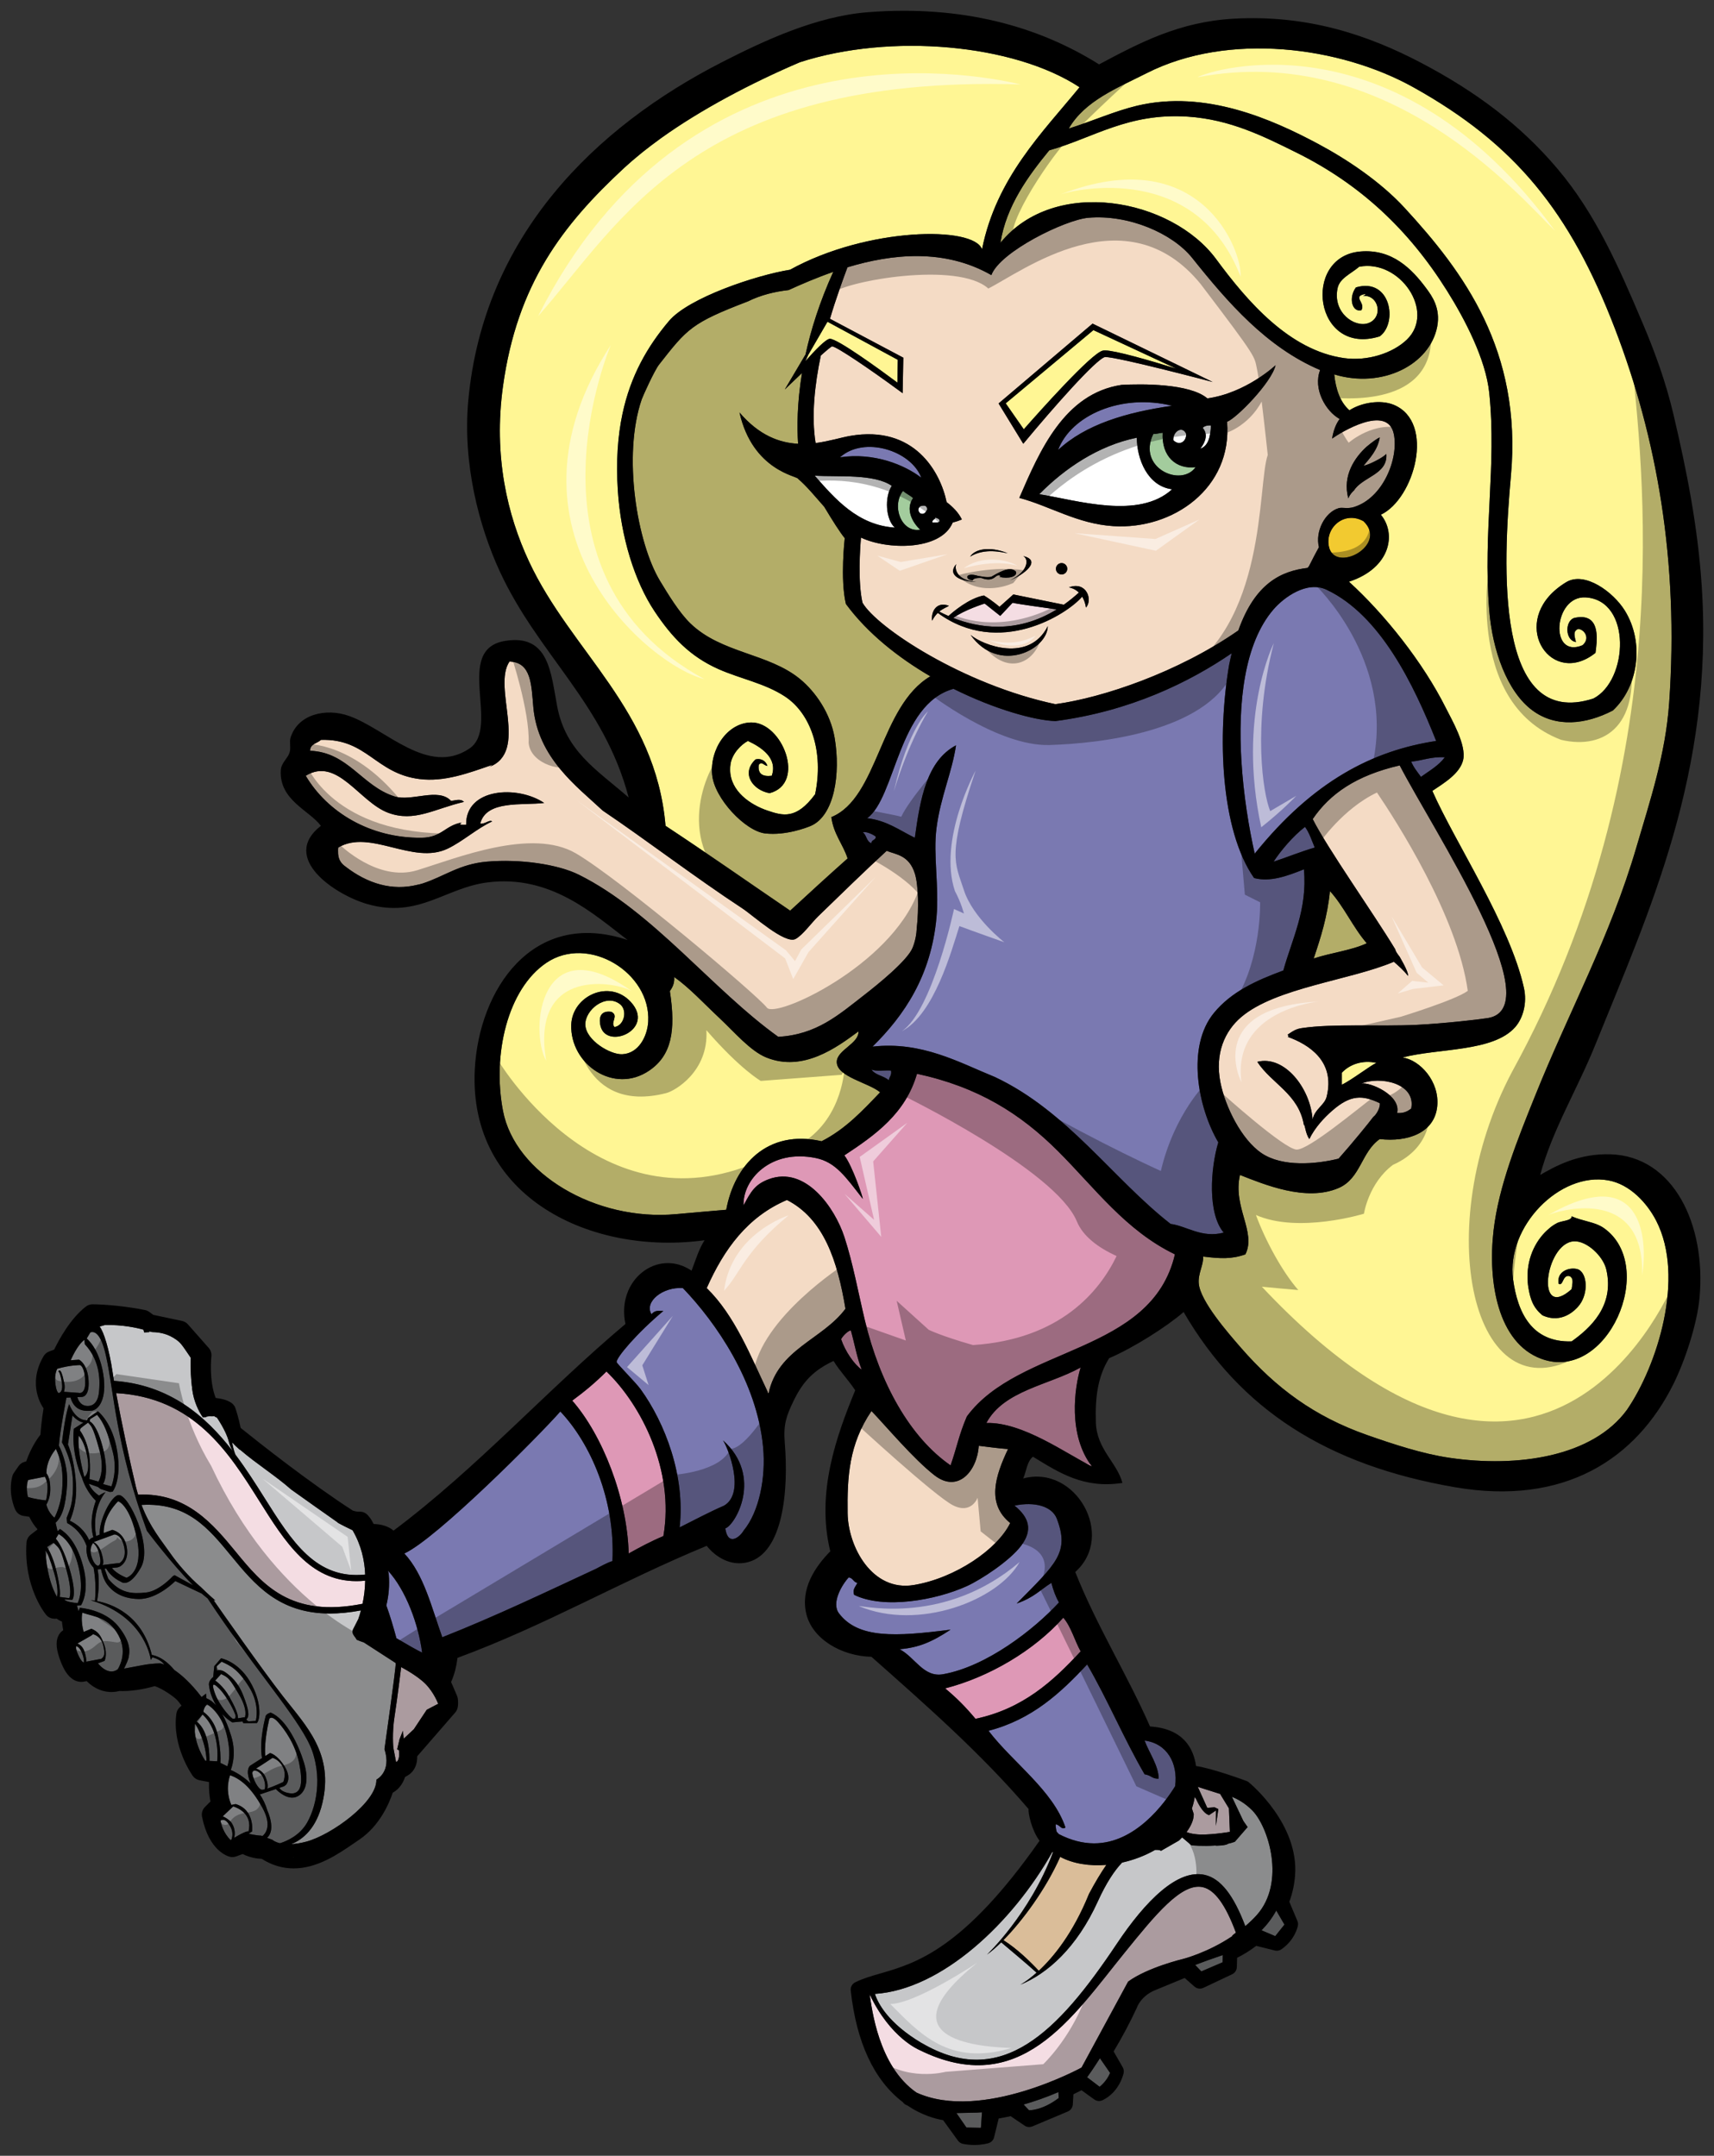 <?xml version="1.0" encoding="utf-8"?>
<!-- Generator: Adobe Illustrator 17.0.0, SVG Export Plug-In . SVG Version: 6.00 Build 0)  -->
<!DOCTYPE svg PUBLIC "-//W3C//DTD SVG 1.1//EN" "http://www.w3.org/Graphics/SVG/1.1/DTD/svg11.dtd">
<svg version="1.1" id="Layer_1" xmlns="http://www.w3.org/2000/svg" xmlns:xlink="http://www.w3.org/1999/xlink" x="0px" y="0px"
	 width="159px" height="200px" viewBox="0 0 159 200" style="enable-background:new 0 0 159 200;" xml:space="preserve">
<rect x="0" y="0" width="159" height="200" fill="#333333" stroke="none"/>
<path id="color11" style="fill:#F4DDE3;" d="M98.029,56.538c-3.809,2.343-7.358,1.675-9.598,0.794
	c0.992-0.737,2.911-1.338,2.911-1.338l1.445,1.147c0,0,0.491-0.516,1.145-1.218C94.428,56.043,96.941,56.381,98.029,56.538z"/>
<path id="color10" style="fill:#A3CC9D;" d="M110.912,43.343c-1.35,1.9-5.457,0.072-3.926-3.077
	c0.308,0.005,0.634-0.108,0.873-0.114C107.73,42.338,109.105,43.559,110.912,43.343z M84.705,46.208
	c-0.283-0.249-0.655-0.413-0.94-0.663c-1.09,1.407-0.148,3.902,1.602,3.593C84.67,48.517,83.954,47.244,84.705,46.208z"/>
<path id="fill" style="fill:#FFFFFF;" d="M112.331,39.467c-0.038,1.024-0.227,1.893-0.983,2.165c0.478-0.629,0.743-1.341,0.22-1.936
	C111.725,39.519,111.991,39.456,112.331,39.467z M108.841,40.835c0.527,0.543,1.206,0.191,1.199-0.569
	C109.712,39.466,108.802,40.001,108.841,40.835z M85.367,46.964c-0.299,0.277-0.166,0.503,0,0.661
	c0.375,0.178,0.538-0.152,0.658-0.378C85.955,46.885,85.786,46.858,85.367,46.964z M86.78,48.004
	c-0.029,0.222-0.328,0.175-0.284,0.473c0.251-0.001,0.539,0.036,0.659-0.095C87.2,48.086,86.919,48.116,86.78,48.004z
	 M82.729,45.074c-1.657-1.142-5.002-0.806-7.158-0.946c1.89,2.137,3.968,4.588,7.44,4.822
	C82.162,48.208,82.033,46.108,82.729,45.074z M105.46,40.607c-3.579,0.73-6.7,2.854-9.05,5.242c3.571,0.581,9.228,2.37,12.321-0.455
	C106.443,45.103,105.46,42.57,105.46,40.607z"/>
<path id="color9" style="fill:#F2CA30;" d="M123.271,50.679c-0.346-1.754,1.458-3.318,3.217-2.321
	C128.824,50.587,123.781,53.272,123.271,50.679z"/>
<path id="color8" style="fill:#C6C7C9;" d="M10.573,128.109c-0.048-0.291-0.092-0.568-0.128-0.812
	c-0.314-2.139-0.834-3.788-1.207-4.226l0.085-0.025l0.422-0.121c1.618-0.034,2.925,0.258,3.564,0.433
	c0.019,0.066,0.04,0.154,0.064,0.258c0.163-0.015,0.324-0.026,0.484-0.03c-0.005-0.022-0.007-0.049-0.011-0.07l0.275,0.069
	c0.773,0.01,1.505,0.187,2.232,0.704c0.234,0.165,0.414,0.348,0.559,0.547c0.079,0.083,0.782,1.129,0.782,1.129
	c-0.048,1.078,0.049,2.152,0.104,2.644c0.007,0.025,0.012,0.049,0.021,0.077c0.014,0.045,0.013,0.087,0.001,0.126
	c0.005,0.045,0.009,0.068,0.009,0.068c0.141,1.12,0.579,2.009,0.982,2.609c0.11-0.003,0.221-0.012,0.332-0.019l-0.017-0.036
	c0.197-0.046,0.385-0.048,0.544-0.032c0.037-0.006,0.072-0.009,0.109-0.015c0.092-0.02,0.156,0.017,0.196,0.072
	c0.085,0.023,0.14,0.045,0.14,0.045s0.846,1.223,1.09,2.165c0.111,0.433,0.257,0.743,0.383,0.958
	C19.064,131.355,15.719,128.471,10.573,128.109z M24.528,138.956c2.558,4.066,4.786,7.599,9.348,7.122
	c-0.049-1.303-0.362-2.727-1.169-4.11c0,0-1.51-0.721-1.418-0.75c-0.448-0.311-3.54-2.493-4.271-3.023
	c-1.487-1.311-3.2-2.37-4.705-3.663c-0.03-0.027-0.062-0.043-0.093-0.051c-0.286-0.254-0.522-0.48-0.691-0.668
	c0.133,0.726,0.278,1.068,0.314,1.146C22.842,136.29,23.717,137.67,24.528,138.956z M36.708,154.286l-2.956-1.911
	c-0.178-0.055-0.403-0.141-0.66-0.246c-0.153-0.33-0.548-0.557-0.326-0.997c0.23-0.46,0.378-0.749,0.47-0.92
	c0.081-0.236,0.166-0.501,0.248-0.807c-1.049,0.195-2.003,0.288-2.871,0.288c-4.775,0-7.008-2.72-9.183-5.366
	c-2.092-2.548-4.076-4.953-8.301-4.709c0.786,2.083,1.869,3.333,2.714,4.55c0.562,0.807,1.688,2.156,2.792,3.077
	c0.304,0.302,0.616,0.598,0.938,0.885c0.132,0.12,0.268,0.236,0.404,0.355c-0.056-0.012-0.115-0.021-0.168-0.033
	c0.635,0.911,4.493,6.43,6.465,8.953c2.152,2.755,4.729,5.307,3.621,9.912c-0.538,2.239-1.744,3.328-2.884,3.773
	c0.392-0.019,0.857-0.086,1.406-0.232c2.33-0.624,6.562-3.676,6.499-5.754c0,0,1.442-0.702,0.751-2.829c0,0,1.055-7.417,1.045-7.986
	L36.708,154.286z M116.183,167.976c-0.671-0.682-1.351-1.061-1.905-1.277l1.06,2.236l0.397,0.571l-1.183,1.364
	c-0.205,0.075-0.427,0.136-0.652,0.188c-0.119,0.158-1.173,0.204-1.153,0.158c-1.168,0.086-2.22-0.018-2.22-0.018l-0.866-0.734
	c-0.17,0.188-0.297,0.296-0.297,0.296l-1.662,0.953c-0.057-0.04-0.125-0.069-0.21-0.079c-0.112-0.015-0.22-0.008-0.33-0.008
	c0-0.001-0.001-0.002-0.001-0.003c-0.945,0.542-1.996,0.939-3.068,1.177c-0.705,0.739-1.466,1.871-2.25,3.598
	c-1.951,4.301-4.682,6.715-7.209,7.742c0,0,0.619-0.318,1.526-1.126c-0.93-0.847-2.378-2.04-3.28-2.814
	c-0.482,0.474-0.931,0.861-1.316,1.133c0,0,3.936-3.691,6.119-9.486c-0.017-0.014-0.035-0.029-0.053-0.044
	c-3.708,6.604-10.279,12.774-16.467,13.182c0.271,0.85,1.206,2.701,4.344,4.567c0.003-0.001,0.008-0.001,0.011-0.002
	c7.387,4.34,12.633-1.055,18.074-9.201c2.679-4.014,5.658-6.986,8.181-6.403c1.457,0.337,2.657,1.863,3.748,4.75
	c0.372-0.316,0.733-0.652,1.07-1.03C119.282,174.639,117.68,169.505,116.183,167.976z"/>
<path id="color7" style="fill:#FFF694;" d="M124.477,99.521c0.737-0.788,1.928-1.2,3.217-0.908c-0.438,0.14-2.332,1.612-3.217,2.018
	V99.521z M77.625,98.512c0.015-1.1,2.078-1.697,2.011-2.825c-2.025,1.504-5.146,3.794-8.546,2.422
	c-1.477-0.596-2.994-2.385-4.324-3.633c-1.512-1.419-2.823-2.848-4.223-3.834c0.04,0.61-0.171,0.971-0.402,1.312
	c0.574,3.731,0.134,5.972-1.91,7.367c-3.289,2.245-7.35-0.598-7.239-4.238c0.083-2.697,3.556-4.287,5.53-2.119
	c2.316,2.542-2.263,4.49-2.814,2.22c-0.092-0.377-0.259-1.489,1.005-1.312c0.729,0.358-0.135,1.001,0.301,1.412
	c0.908-0.152,1.214-1.563,0.503-2.119c-1.32-1.032-3.273,0.542-3.217,1.917c0.057,1.441,2.322,2.772,3.418,2.725
	c1.517-0.066,2.335-1.654,2.414-3.028c0.258-4.523-5.535-8.1-9.451-5.45c-3.588,2.429-5.021,8.479-4.022,13.725
	c1.108,5.818,8.597,10.279,16.087,9.586c1.498-0.138,3.046-0.268,4.625-0.402c0.756-4.145,3.815-7.503,8.847-6.357
	c2.203-1.12,3.808-2.84,5.429-4.542C80.567,100.435,77.606,99.905,77.625,98.512z M74.995,32.894
	c-0.114,0.234-0.213,0.447-0.29,0.621c0.964-1.092,1.906-2.05,2.275-2.086c0,0,0.001,0,0.001,0c0.722,0,4.578,2.809,6.268,4.066
	l0.036-2.114l-6.523-3.533L74.995,32.894z M93.295,37.419l1.677,2.409c1.434-1.63,6.277-7.067,7.325-7.297
	c0.06-0.013,0.13-0.02,0.214-0.02c0.919,0,4.152,0.925,6.608,1.691l-7.689-3.576L93.295,37.419z M74.206,5.773
	c-4.569,1.955-9.177,4.39-12.882,7.042c-0.04,0.028-0.078,0.058-0.118,0.087c-0.542,0.394-1.066,0.79-1.56,1.184
	c-0.094,0.075-0.185,0.15-0.277,0.226c-0.507,0.414-0.996,0.83-1.45,1.249c-5.746,5.323-9.951,10.797-11.261,20.284
	c-0.893,6.475,0.405,11.946,2.414,16.247c3.918,8.389,11.75,13.748,12.667,24.522c3.904,2.573,7.706,5.25,11.563,7.872
	c1.762-1.629,3.533-3.248,5.328-4.844c-0.438-1.343-1.305-2.256-1.509-3.835c4.36-1.773,4.49-10.291,9.184-13.062
	c-2.948-1.722-5.807-3.961-7.833-6.711c-0.548-2.293-0.108-6.104-0.108-6.104c-0.44-0.532-1.176-1.7-1.901-2.91
	c-0.845-0.952-1.618-1.911-2.432-2.601c0.011-0.246-4.2-0.711-5.431-6.151c1.821,2.136,3.709,2.815,5.437,2.905
	c-0.105-1.508-0.096-3.766,0.361-6.566c-0.866,0.819-1.596,1.527-1.596,1.527l1.926-3.25c0.497-2.287,1.305-4.866,2.57-7.661
	c-1.539,0.536-2.946,1.142-4.139,1.688c-1.309,0.149-2.594,0.465-3.775,1.05c-5.237,2.004-5.626,2.521-8.247,5.866
	c-0.429,0.546-1.504,2.92-1.609,3.229c-1.79,5.22-0.425,13.335,1.708,16.853c0.711,1.171,1.755,2.913,2.816,3.936
	c2.878,2.776,7.235,2.75,10.155,5.147c1.453,1.192,2.829,3.189,3.217,5.449c0.576,3.35-0.022,7.272-2.241,8.195
	c-0.315,0.131-2.268,0.901-4.194,0.686c-1.84-0.206-4.721-3.241-4.927-5.45c-0.221-2.373,1.412-4.809,3.62-4.844
	c2.898-0.045,5.128,5.667,1.71,6.559c-1.538-0.265-2.694-1.825-1.307-3.128c0.371-0.118,0.929,0.036,1.106,0.605
	c-0.377-0.065-0.521-0.474-0.805-0.101c-0.105,0.846,0.367,1.111,1.207,1.009c0.584-1.669-1.032-2.678-2.212-3.229
	c-0.633,0.335-1.448,1.159-1.608,2.119c-0.033,0.195-0.042,0.382-0.04,0.565c0.011,1.982,1.889,3.246,3.459,3.774
	c1.422,0.479,2.669,0.864,4.423-1.514c0.813-3.896-0.354-7.474-2.816-9.082c-1.86-1.216-4.11-1.627-6.133-2.522
	c-2.677-1.186-4.351-2.985-5.932-5.349c-1.874-2.801-3.139-6.931-3.418-11.201c-0.177-2.723-0.012-5.068,0.429-7.137
	c0.749-3.518,2.296-6.233,4.322-8.624c1.824-2.149,8.071-4.24,11.223-4.746c7.162-3.954,17.054-4.079,17.808-1.896
	c1.325-6.641,5.619-10.841,9.048-15.035C94.04,4.072,82.602,3.058,74.206,5.773z M142.374,101.741
	c3.221-8.029,6.974-14.744,9.449-23.21c1.247-4.262,2.682-8.529,3.018-13.32c0.927-13.227-1.18-24.691-5.027-34.714
	c-4.164-10.854-9.264-17.146-18.701-22.402c-6.805-3.792-17.165-5.149-24.732-1.313c-2.746,1.392-5.743,2.559-7.238,5.146
	c2.229-0.707,4.283-1.63,6.332-2.119c6.338-1.51,12.548,1.266,16.791,3.532c2.634,1.406,5.774,3.484,8.044,5.954
	c5.438,5.912,10.899,13.198,9.853,24.824c-0.755,8.382-1.507,23.641,7.643,20.688c3.257-1.669,3.576-9.118-0.705-9.385
	c-2.975-0.186-3.419,5.726-0.302,4.44c0.745-0.633,0.195-1.474-0.402-1.514c-0.403,0.182-0.417,0.447-0.2,1.211
	c-0.986-0.125-1.059-1.877-0.201-2.22c0.51-0.124,0.903-0.113,1.211-0.007c0.879,0.302,1.02,1.428,0.856,2.786
	c-0.018,0.149-0.032,0.296-0.057,0.451c-4.02,3.204-7.851-2.424-3.616-5.922c0.268-0.221,0.566-0.435,0.901-0.637
	c1.727-1.04,4.367,0.915,5.43,2.624c1.862,2.995,1.251,7.098-1.107,9.284c-2.525,1.305-5.265,1.593-7.441,0
	c-2.398-1.756-3.731-5.657-4.021-9.284c-0.591-7.433,0.697-13.381,0-20.182c-0.32-3.123-2.267-6.848-3.923-9.486
	c-3.563-5.684-8.067-9.889-13.973-12.817c-3.05-1.511-6.138-3.065-10.054-3.329c-5.541-0.373-8.771,1.969-12.869,3.128
	c-1.937,2.363-3.988,5.146-4.526,8.578c5.039-6.193,15.877-4.096,20.01,1.513c2.89,3.922,6.797,8.468,11.862,9.183
	c2.174,0.307,4.522-0.454,5.831-1.716c2.683-2.585-0.648-7.486-4.423-6.761c-0.841,0.706-1.82,1.07-2.011,2.018
	c-0.452,2.251,1.579,3.633,2.814,3.229c1.52-0.498,1.015-2.811-0.603-2.523c0.188-0.014,0.337-0.067,0.4-0.202
	c-1.335,0.224,0.045,0.806-0.4,1.514c-0.86,0.21-1.215-1.156-0.503-2.119c3.228-0.949,3.913,3.294,2.211,4.541
	c-6.093,1.911-7.268-7.396-1.81-7.871c2.938-0.255,4.766,1.581,6.134,3.431c0.51,0.689,1.332,1.818,1.006,3.532
	c-0.674,3.53-5.084,5.793-9.553,4.44c0.148,1.432,0.57,2.59,1.409,3.33c1.067-0.7,2.871-1.027,4.121-0.505
	c3.875,1.618,1.901,8.721-1.206,10.192c1.468,1.764,0.908,4.95-2.959,6.215c3.276,2.975,6.865,7.461,8.995,11.728
	c0.529,1.059,1.919,3.418,1.597,4.81c-0.29,1.259-1.78,2.146-2.857,2.869c2.094,4.763,7.192,12.401,8.496,18.275
	c0.315,1.426-0.094,2.82-0.804,3.633c-2.038,2.331-7.134,1.947-10.457,2.826c1.617,0.227,3.454,2.228,3.218,4.541
	c-0.252,2.463-2.75,3.324-5.33,3.027c-1.727,1.199-1.76,3.652-3.819,4.541c-3.025,1.306-6.927-0.344-9.15-1.212
	c-0.686,2.992,1.539,5.294,0.503,7.368c-1.28,0.453-2.33,0.399-3.919,0.201c0.051,0.773-0.495,1.582-0.403,2.522
	c0.156,1.641,2.712,4.567,3.921,5.955c3.249,3.729,6.799,6.36,11.663,8.072c2.457,0.865,5.161,1.753,7.641,2.119
	c6.388,0.944,13.32-0.105,16.489-4.44c2.793-4.055,5.434-12.282,2.714-17.559c-0.84-1.631-2.425-3.367-4.425-3.733
	c-4.521-0.83-9.503,4.313-8.847,9.184c0.413,3.066,1.726,5.868,5.43,5.752c1.68-1.199,4.009-3.262,3.218-6.661
	c-0.3-1.286-1.855-2.699-3.017-2.624c-2.675,0.174-3.604,7.484-0.201,4.439c0.06-0.403,0.144-0.768,0.026-1.003
	c-0.007-0.016-0.019-0.03-0.029-0.044c-0.045-0.067-0.104-0.126-0.198-0.164c-0.663-0.157-0.561,0.981-1.005,0.707
	c-0.238-1.426,1.569-1.634,2.01-1.21c0.694,0.577,0.698,2.318-0.201,3.329c-0.215,0.242-1.468,1.659-3.316,0.808
	c-0.846-0.714-1.116-1.443-1.308-2.623c-0.047-0.293-0.059-0.574-0.066-0.854c-0.049-2.025,0.897-3.658,1.991-4.566
	c0.037-0.031,0.075-0.067,0.113-0.097c0.045-0.038,0.09-0.074,0.135-0.108c0.181-0.129,0.361-0.242,0.541-0.33
	c0.107-0.045,0.22-0.07,0.329-0.104c0.16-0.038,0.334-0.073,0.493-0.116c0.275-0.075,0.5-0.18,0.485-0.384
	c0.488,0.214,0.957,0.335,1.404,0.456c0.325,0.088,0.643,0.177,0.936,0.293c0.01,0.004,0.021,0.009,0.031,0.014
	c0.227,0.092,0.442,0.201,0.645,0.347c4.988,3.573,0.294,14.37-5.832,12.109c-4.019-1.481-4.979-7.113-4.425-11.908
	C139.033,110.001,140.788,105.69,142.374,101.741z M121.864,88.925c1.58-0.531,3.481-0.742,4.926-1.413
	c-1.281-1.472-2.106-3.404-3.418-4.844C123.143,85.03,122.515,86.99,121.864,88.925z"/>
<path id="color6" style="fill:#7A79B1;" d="M35.984,145.709c1.672,1.811,2.839,5.002,3.176,7.613
	c-0.463-0.22-1.393-0.75-2.385-1.337c-0.28-1.045-0.585-2.066-0.935-3.041c0.223-0.911,0.309-1.872,0.225-2.891
	c-0.006-0.069-0.019-0.138-0.039-0.205L35.984,145.709z M106.178,161.48c0.416,1.133,1.304,2.326,1.307,3.533
	c-0.613,0.035-0.67-0.307-1.307-0.403c-1.903-3.269-3.424-6.922-5.327-10.192c-2.464,2.64-5.102,5.106-9.15,6.156
	c2.279,2.975,5.991,5.538,7.14,8.98c-0.41,0.232-0.498-0.252-0.905-0.303c-0.014,0.163,0.003,0.299,0.028,0.424
	c0.012,0.106,0.044,0.193,0.069,0.287c0.004,0.004,0.009,0.005,0.013,0.008c0.062,0.057,0.116,0.119,0.17,0.185
	c1.108,0.573,2.211,0.862,3.279,0.862c3.816,0,6.516-3.683,7.519-5.304C109.293,163.554,108.247,161.745,106.178,161.48z
	 M98.236,148.666c-0.31-0.532-0.532-1.149-0.705-1.816c-1.07,0.671-1.604,1.354-3.218,1.917c3.645-3.694,4.93-4.716,3.723-7.872
	c-0.448-1.162-2.075-1.604-3.922-1.211c1.358,1.098,1.716,2.261,0.604,3.734c-1.042,1.38-3.689,3.125-5.026,3.734
	c-2.876,1.308-7.694,2.168-10.458,0.807c-0.177-0.494,0.121-0.723,0.303-1.109c-0.375-0.061-0.409-0.464-0.805-0.504
	c-0.613,0.657-1.638,2.36-0.904,3.33c1.79,2.364,5.266,2.166,10.355,1.514c-1.755,1.163-2.987,1.672-4.725,1.815
	c1.432,0.754,2.217,2.64,4.022,2.321C91.521,154.612,95.93,151.172,98.236,148.666z M82.451,100.227
	c0.033-0.335,0.29-0.448,0.201-0.908c-0.585-0.052-1.387,0.113-1.811-0.102C81.174,99.76,82.006,99.8,82.451,100.227z
	 M63.348,119.502c-1.846-0.138-3.609,1.259-2.916,2.422c0.359-0.4,0.645-0.301,1.106-0.303c-2.524,2.124-4.364,4.33-4.337,4.744
	c0.009,0.133,1.773,1.896,2.226,2.522c2.264,3.129,4.158,8.05,3.62,12.816c1.366-0.681,2.695-1.399,4.122-2.02
	c1.998-1.162,0.403-5.311-0.1-6.055c3.767,3.364,1.124,7.884,0.213,8.169c0.25,1.705,1.35,0.808,1.697,0.207
	c1.438-1.741,2.081-4.891,1.809-7.77C70.216,128.178,66.412,122.685,63.348,119.502z M81.244,77.623
	c-0.25-0.223-0.956-0.516-1.205-0.404c0.358,0.246,0.333,0.877,0.803,1.009C80.831,77.88,81.256,77.971,81.244,77.623z
	 M37.509,144.124c1.813,1.947,2.526,5.001,3.519,7.771c4.959-1.957,9.749-4.257,14.277-6.358c0.282-0.152,1.131-0.618,1.508-0.706
	c0.274-5.694-2.039-10.932-4.833-13.88C50.019,133.185,40.503,142.754,37.509,144.124z M98.154,41.747
	c2.558-2.38,6.327-3.493,10.577-4.102C104.014,36.479,99.359,38.528,98.154,41.747z M85.461,44.317
	c-0.928-2.516-5.308-3.901-7.536-1.89C81.097,41.954,83.932,43.141,85.461,44.317z M116.394,79.197
	c5.465-6.792,10.995-9.565,16.831-10.455c-2.091-5.274-5.192-11.674-10.157-14.026c-1.833-0.869-3.973,0.714-4.925,1.816
	c-2.74,3.17-3.305,8.729-2.984,14.044C115.35,73.716,115.848,76.771,116.394,79.197z M130.912,70.66
	c0.226,0.547,0.579,0.967,0.905,1.413c0.78-0.563,1.642-1.044,2.212-1.816C132.781,70.18,131.981,70.556,130.912,70.66z
	 M118.144,79.943c1.287-0.422,2.493-0.927,3.819-1.312c-0.28-0.659-0.502-1.379-0.903-1.917
	C119.938,77.575,118.791,78.946,118.144,79.943z M116.334,81.458c-3.118-4.479-3.428-13.21-2.315-19.779
	c0.073-0.378,0.157-0.725,0.238-1.072c-3.944,2.697-9.417,5.379-16.354,6.292c-1.912-0.062-5.608-1.08-9.454-2.993
	c-5.163,1.427-5.36,10.108-8.009,12.002c1.856,0.223,3.02,1.14,4.424,1.816c0.495-3.641,1.118-7.151,3.82-8.577
	c-0.373,2.527-1.437,4.785-1.809,7.669c-0.325,2.498,0.256,5.416,0,8.275c-0.491,5.448-3.004,9.119-5.934,12.008
	c4.579-0.512,8.019,1.469,11.362,2.826c6.727,3.172,10.915,9.428,16.286,13.624c1.467,0.183,2.88,1.348,4.928,0.807
	c-1.508-1.78-1.233-5.926-0.503-8.376c-1.897-3.219-2.979-8.875-0.403-12.009c1.624-1.975,3.923-3.005,6.436-3.936
	c0.801-2.896,2.256-5.673,1.91-9.385C119.366,81.288,117.81,81.851,116.334,81.458z"/>
<path id="color5" style="fill:#DABD99;" d="M102.631,173.013c-0.502,0.729-1.033,1.605-1.609,2.689
	c-1.5,3.704-3.34,5.914-4.659,7.136c-0.791-0.848-2.014-2.046-3.281-2.841c1.772-1.801,3.931-4.716,5.268-7.727
	C99.552,172.907,101.063,173.142,102.631,173.013z"/>
<path id="color4" style="fill:#F4DBC5;" d="M93.51,134.436c-0.935-0.069-1.816-0.195-2.714-0.302
	c-0.154,2.346-1.931,4.438-4.122,2.725c-1.942-1.519-4.413-4.469-5.832-5.954c-2.102,3.104-2.254,6.136-2.211,9.485
	c0.039,3.105,2.269,7.299,6.132,6.661c3.869-0.64,7.771-3.33,8.949-5.752C91.494,139.496,92.329,136.939,93.51,134.436z
	 M73.001,111.328c-3.648,1.551-5.841,4.564-7.44,8.174c2.616,2.556,4.061,6.285,5.731,9.788c0.867-4.142,5.008-4.998,7.138-7.87
	C77.691,116.979,76.42,113.076,73.001,111.328z M75.663,41.106c-0.408-2.492-0.084-5.423,0.481-8.118
	c0.53-0.477,0.945-0.826,1.052-0.855c0.438,0.037,3.469,2.092,6.147,4.058l0.393,0.289l0.061-3.296l-6.803-3.607
	c0.513-1.753,1.246-3.773,1.623-4.779c4.123-1.244,8.994-1.768,13.348,0.725c0.799-2.169,6.847-5.131,8.986-5.318
	c3.747-0.328,7.823,1.444,9.651,3.733c3.293,4.124,6.903,8.291,11.863,10.394c-0.682,1.743,0.508,3.821,1.81,4.541
	c-0.365,0.475-0.579,1.1-0.703,1.816c0.762-0.543,5.153-3.262,5.73-0.403c0.454,2.254-1,5.934-3.72,6.761
	c-0.599,0.183-1.058-0.004-1.407,0.101c-1.267,0.381-2.186,2.154-1.823,3.616c-0.264,0.479-0.584,1.081-0.926,1.77
	c-0.04,0.053-0.09,0.102-0.13,0.154c-2.404,0.292-4.854,1.376-6.421,5.803c-5.602,3.898-12.614,6.25-16.973,6.839
	c-8.563-1.811-16.577-7.123-17.894-9.416c-0.441-1.964-0.222-5.071-0.138-6.04c2.408,1.156,7.417,1.237,8.509-1.396
	c0.183-0.042,0.475-0.132,0.849-0.284c-0.334-0.674-0.846-1.17-1.413-1.608c-0.578-2.793-2.99-7.177-8.949-6.145
	C78.013,40.589,76.909,40.944,75.663,41.106z M125.08,46.239c0.134-0.404,0.556-0.788,0.503-0.706
	c0.78-1.302,3.194-1.504,3.018-3.432c-0.038,0.073-0.061,0.09-0.08,0.088c-0.321,0.307-1.523,0.934-2.032,1.022
	c0.621-0.755,1.298-1.455,1.507-2.623c-0.195,0.06-0.71,0.427-1.225,0.859C125.72,42.404,124.494,44.095,125.08,46.239z
	 M90.563,53.983c-1.7-0.121-2.058-1.11-1.857-1.649C87.786,53.422,89.239,53.973,90.563,53.983z M97.198,58.091
	c-1.732,3.447-6.051,1.765-7.161,0.814C92.646,62.57,97.171,60.29,97.198,58.091z M99.157,54.495
	c0.157,0.026,0.56,0.122,0.928,0.479c-0.469,0.426-0.936,0.801-1.401,1.129l-4.681-0.953l-1.284,1.148c0,0-0.676-0.586-1.446-1.054
	c-1.394,0.26-2.88,1.535-3.288,1.906c-0.322-0.141-0.605-0.28-0.855-0.409c0.356-0.295,0.703-0.408,0.901-0.537
	c-1.19-0.445-1.68,0.585-1.563,1.381c0.161-0.317,0.344-0.544,0.527-0.722c5.68,4.158,11.994,0.138,13.393-1.51
	c0.155,0.256,0.286,0.582,0.355,1.014C101.396,55.619,100.767,53.887,99.157,54.495z M93.691,53.84
	c1.313-0.53,2.976-1.841,1.229-2.249C95.494,51.882,95.341,53.062,93.691,53.84z M98.479,53.296c0.291,0,0.526-0.236,0.526-0.528
	c0-0.292-0.235-0.528-0.526-0.528c-0.29,0-0.525,0.236-0.525,0.528C97.953,53.06,98.188,53.296,98.479,53.296z M112.003,36.961
	c-1.648-1.399-6.107-1.352-7.961-1.253c-5.316,0.797-7.598,6.124-9.486,10.484c2.838,0.755,5.39,2.411,8.725,2.62
	c5.487,0.345,11.057-3.499,10.549-9.683c0.863-0.313,4.136-3.647,4.499-5.244C118.328,33.884,115.602,36.457,112.003,36.961z
	 M92.634,37.43l2.291,3.742l0.218-0.261c2.423-2.92,6.539-7.615,7.368-7.791c1.225,0,9.985,2.32,9.985,2.32l-11.144-5.416
	L92.634,37.43z M89.991,51.642c1.395-0.856,3.036-0.377,3.494-0.316C91.759,50.64,90.438,50.948,89.991,51.642z M90.23,53.848
	c0.026-0.094,0.122-0.151,0.246-0.184c0.167-0.045,0.375-0.049,0.539-0.046c0.836,0.314,1.126,0.053,1.385-0.151
	c0.303-0.238,0.536,0.028,0.293,0.053c0.841,0.202,1.722-0.012,1.549-0.488c-0.555-0.602-1.748,0.18-2.29,0.482
	c-0.474,0.084-0.878-0.039-1.217-0.083C89.476,53.046,89.505,53.8,90.23,53.848z M80.239,92.255
	c1.143-0.889,3.948-3.144,4.423-4.339c0.242-0.606,0.359-1.233,0.385-1.867c0.195-1.743,0.146-3.956-0.177-4.997
	c-0.539-1.737-1.766-1.772-2.619-2.119c-2.022,1.859-4.311,4.095-6.335,6.055c-0.655,0.633-1.438,1.751-2.112,2.119
	c-0.969,0.532-3.955-2.186-4.926-2.825c-4.494-2.954-8.926-6.358-12.969-9.083c-2.379-2.23-6.015-4.874-6.435-9.587
	c-0.184-2.046-0.165-4.175-2.212-4.238c-1.627,2.392,1.862,8.404-1.911,9.789c0.119-0.049,0.229-0.107,0.302-0.202
	c-2.199,0.764-4.433,1.599-6.737,1.312c-4.101-0.512-4.861-3.768-9.149-3.633c-0.334,0.337-0.995,0.347-1.004,1.01
	c3.545,0.135,4.81,3.285,7.842,4.238c1.576,0.496,4.047-0.849,5.228,0.403c0.39-0.004,0.863-0.247,1.207,0.101
	c-2.744,0.638-4.606,1.919-7.038,1.008c-2.677-1.001-4.714-5.229-7.641-3.431c1.987,3.364,5.976,5.811,10.757,5.751
	c1.868-0.022,2.171-1.153,3.72-1.413c-0.403,0.233,0.039,0.209,0.402,0.203c-0.048-3.423,4.782-3.677,7.238-2.019
	c-2.003,0.249-5.369-0.295-5.931,1.918c0.44,0.068,0.866-0.403,1.105-0.202c-1.389,0.634-2.719,1.85-4.122,2.522
	c-3.229,1.548-7.188-1.855-10.155-0.101c-0.019,0.13-0.021,0.242-0.016,0.347c-0.018,0.674,0.228,1.073,0.619,1.368
	c2.133,1.671,4.43,2.319,6.748,1.74c0.163-0.031,0.326-0.071,0.49-0.125c1.995-0.649,3.39-1.794,5.932-2.019
	c3.109-0.274,6.622,0.253,8.546,1.212c6.892,3.43,12.386,10.661,18.5,15.036C75.76,95.979,77.758,94.184,80.239,92.255z
	 M129.846,71.012c-4.036,0.929-6.481,2.637-8.071,4.979c1.356,2.704,5.588,8.667,7.662,12.091c0.015,0.169,0.197,0.415,0.414,0.698
	c0.508,0.886,0.813,1.533,0.76,1.76c-0.374-0.498-0.844-0.903-1.308-1.312c-4.037,1.721-10.964,2.398-14.176,5.146
	c-1.491,1.275-2.447,3.337-1.911,6.056c0.438,2.215,1.932,5.285,3.822,6.56c1.926,1.298,5.039,1.025,7.138,0.505
	c1.331-1.502,2.795-3.305,3.221-3.873c0.301-0.216,0.671-0.904,0.599-1.273c-1.589-0.754-2.693-0.814-4.423,0.705
	c-0.728,0.632-1.598,1.56-2.111,2.624c-0.382-0.552-0.384-1.329-0.503-1.312c-0.501-2.894-2.981-3.803-4.324-5.853
	c2.509-0.648,4.928,2.436,5.128,5.35c0.211-0.986,1.109-1.321,1.307-2.12c0.816-3.286-1.656-4.846-3.62-5.55
	c0.123-0.021,0.063-0.112,0-0.202c0.527-0.361,0.788-0.527,1.309-0.606c2.888-0.434,7.232-0.135,10.658-0.302
	c2.419-0.118,5.664-0.479,6.613-0.63C143.904,93.478,132.911,76.952,129.846,71.012z M126.287,100.53
	c0.759-0.174,3.706,1.066,3.318,2.725c0.621,0.052,0.977-0.163,1.307-0.403C131.379,100.455,127.962,99.824,126.287,100.53z"/>
<path id="color3" style="fill:#808183;" d="M9.51,145.195c0,0,0.208-0.159-0.102-1.145c-0.192-0.605-0.496-0.867-0.702-0.979
	c0.013-0.011,0.02-0.02,0.02-0.02l1.875-0.689c0,0,0.64-0.067,0.912,1.132c0.272,1.199-0.44,1.526-0.44,1.526l-0.211,0.012
	L9.51,145.195z M8.269,142.887c0.055-0.072,0.116-0.127,0.172-0.162c0.039-0.026,0.12-0.064,0.224-0.111
	c-0.152-0.5-0.375-1.698,0.226-3.385c0,0-0.875-0.784-1.283-2.12c-0.33-0.756-0.966-2.531-0.759-4.559l0.893-0.573
	c-0.444-0.083-0.801-0.405-1.02-0.66l-0.42,2.694c0.303,0.704,0.632,1.953,0.746,3.628c0.14,2.016-0.569,3.443-0.569,3.443
	C7.596,141.618,8.08,142.447,8.269,142.887z M14.133,153.757l-0.142,0.252c0,0-0.414-3.729-5.011-5.359v0.005l-0.022-0.012
	c-0.177-0.063-0.357-0.124-0.546-0.18c0,0,0.15,0.006,0.4,0.045c0.136-1.466-0.059-2.688-0.131-3.068
	c-0.191-0.193-0.458-0.546-0.59-1.121c-0.08-0.355-0.085-0.642-0.048-0.873c-0.594-1.612-1.816-2.141-1.816-2.141l-0.043-0.482
	c0.227-0.652,0.625-1.197,0.584-3.314c-0.043-2.114-1.017-3.69-1.017-3.69c0.339-2.889,0.665-3.542,0.665-3.542
	c0.67,1.652,1.671,1.486,1.671,1.486l0.063-0.191l0.93-0.641c0,0,1.372,1.027,1.798,3.736c0.423,2.709-0.434,3.725-0.434,3.725
	l-0.256,0.026l-0.866-0.281l-0.233-0.182l-0.85-0.3c0.09,0.235,0.332,0.681,0.942,1.1c0,0,0.32-0.216,0.613-0.324
	c0,0-1.347,1.493-0.876,4.077c0.102-0.043,0.215-0.087,0.33-0.134c-0.087-1.3,1.083-3.655,1.775-3.671
	c0.939-0.021,3.16,4.742,2.055,6.714c-1.107,1.973-1.836,1.342-1.836,1.342c-0.809-0.377-1.215-0.934-1.386-1.235l-0.155,0.016
	c0.144,0.386,0.34,0.928,0.34,0.928c1.135,1.382,2.24,1.407,3.49,1.281c1.249-0.125,2.5-1.518,2.5-1.518l0.165-0.095l1.717,0.944
	c-2.03-2.038-4.286-5.063-4.286-5.063c-2.896-7.931-3.059-13.015-3.808-16.289c-0.465-2.043-1.056-2.249-1.436-2.116l-0.341,0.571
	c0,0,1.15,0.877,1.537,3.298c0.387,2.422-0.502,3.35-1.083,3.396c-0.56,0.047-1.58,0.1-1.955-1.226l-0.379,0.02
	c0,0-0.633,3.265-0.697,4.454c0,0,0.891,1.618,0.758,3.644c-0.133,2.005-0.462,2.929-1.065,3.504l0.186,0.792l0.221-0.214
	c0.51,0.327,1.544,1.139,2.161,3.509c0.617,2.373-0.208,3.566-0.208,3.566l-0.381,0.041l0.152,0.51l0.118-0.312
	c0,0,2.287,0.144,3.554,1.701c1.267,1.56,1.039,2.442,0.985,2.836c-0.035,0.265-0.28,0.786-0.438,1.1l0.08-0.01
	c0,0,0.776-0.151,1.679-0.315c0.901-0.166,1.602-0.158,1.602-0.158s0.135,0.018,0.379,0.115
	C15.077,154.213,14.745,153.909,14.133,153.757z M9.571,152.635c-0.224-0.884-0.938-1.021-0.938-1.021l-0.182,0.135l-1.127,0.646
	c0,0-0.068,0.027-0.135,0.096c0.09,0.032,0.466,0.181,0.643,0.727c0.124,0.383,0.187,0.725,0.18,0.944l1.39-0.265
	C9.635,153.72,9.794,153.518,9.571,152.635z M7.069,152.72c-0.029,0.137-0.019,0.319,0.084,0.57
	c0.293,0.718,0.517,0.969,0.636,0.933c0.004-0.169-0.016-0.477-0.181-0.866C7.43,152.932,7.239,152.756,7.069,152.72z
	 M10.919,154.872c0,0,0.995-1.458,0.08-3.144c-0.915-1.689-2.196-1.718-3.362-2.112c0,0-0.175,0.697,0.121,1.787l0.722-0.299
	c0.593,0.257,0.854,0.56,1.182,1.464c0.33,0.902,0.04,1.518,0.04,1.518l-0.615,0.227C9.087,154.314,10.002,155.541,10.919,154.872z
	 M10.331,137.898c0,0,0.591-1.382,0.142-3.149c-0.446-1.768-0.848-2.787-1.471-3.488l-0.65,0.402l-0.024,0.21
	c0,0,0.673,0.203,1.254,2.613c0.582,2.409-0.027,3.198-0.027,3.198L10.331,137.898z M9.067,145.258c0,0,0.407,0.068,0.179-0.964
	c-0.158-0.719-0.447-1.022-0.609-1.145c-0.132,0.167-0.351,0.564-0.168,1.197C8.722,145.22,9.067,145.258,9.067,145.258z
	 M11.093,145.347l-0.191,0.07l-0.518,0.053c0.415,0.554,1.351,0.907,1.351,0.907s1.613-0.493,0.967-3.62
	c-0.644-3.128-1.739-3.491-1.739-3.491c-1.319,1.369-1.364,2.589-1.342,2.964c0.42-0.162,0.79-0.296,0.79-0.296
	s1.101,0.194,1.347,1.603C12.008,144.944,11.093,145.347,11.093,145.347z M7.518,132.471c0,0-0.055,0.056-0.114,0.221
	c0.194,0.267,0.557,0.854,0.774,1.769c0.305,1.286,0.11,2.757,0.11,2.757l0.85,0.238c0.204-0.378,0.533-1.324,0.065-3.004
	c-0.627-2.27-0.765-2.143-1.033-2.47L7.518,132.471z M7.3,133.194c-0.068,0.638-0.014,1.793,0.519,3.829
	c0,0,0.623-0.296,0.237-2.085C7.832,133.916,7.523,133.427,7.3,133.194z M8.219,128.116c0.085,1.601-0.688,1.484-0.688,1.484
	l-0.36,0.018c0.007,0.014,0.015,0.027,0.017,0.042c0,0,0.169,0.734,0.881,0.774c0.711,0.039,1.04-0.515,1.116-1.309
	c0.073-0.796,0.213-2.777-1.314-4.414l-0.043-0.412c-0.257,0.189-0.723,0.67-1.274,1.896l0.778-0.053
	C7.332,126.144,8.132,126.517,8.219,128.116z M5.439,129.238c0,0,0.464-0.005,0.287-1.038c-0.179-1.033-0.315-0.952-0.315-0.952
	s0.221-0.579,0.524,0.976c0,0,0.15,0.411-0.003,0.9l1.363,0.098c0,0,0.677,0.218,0.606-1.155c-0.07-1.374-0.485-1.421-0.485-1.421
	s-0.867-0.013-2.101,0.339c0,0-0.275,0.434-0.189,1.304C5.126,128.288,5.2,129.127,5.439,129.238z M18.074,160.003
	c0,0-0.233,1.451,0.958,3.345l0.131,0.007c-0.063-1.587-0.724-2.889-1.045-3.433L18.074,160.003z M4.409,138.186
	c0.043-0.768-0.249-1.184-0.249-1.184l-1.549,0.305c0,0-0.26,0.563-0.023,1.573c0,0,0.608,0.21,1.677,0.317
	C4.264,139.197,4.365,138.952,4.409,138.186z M4.218,143.85c0.032,0.77,0.191,2.71,1.048,4.273l0.026,0.003
	c0.062-0.296,0.101-0.951-0.27-2.195C4.599,144.512,4.406,144.085,4.218,143.85z M7.203,148.735c0.211-0.452,0.515-1.499,0.088-3.34
	c-0.515-2.225-1.56-2.92-1.854-3.073l-0.262,0.428c0.221,0.247,0.748,0.987,1.286,2.826c0.707,2.413,0.245,2.85,0.245,2.85
	l-0.712-0.038C5.993,148.388,5.902,148.588,7.203,148.735z M6.427,148.269c0.044-0.091,0.278-0.702-0.252-2.587
	c-0.578-2.061-0.59-1.958-1.206-2.554l-0.602,0.396c0,0,0.534,0.779,0.879,2.273c0.3,1.289,0.367,1.997,0.291,2.358L6.427,148.269z
	 M4.303,139.58c0,0,0.12,0.689,0.748,1.226c0,0,0.667-1.151,0.738-3.002c0.068-1.764-0.223-2.53-0.602-3.38
	c-0.347,0.419-0.888,1.237-0.879,2.258c0.244,0.319,0.369,0.805,0.355,1.586C4.648,139.047,4.303,139.58,4.303,139.58z
	 M21.086,163.865c0.155-0.428,0.362-1.264-0.076-3.01c-0.515-2.042-1.799-2.736-1.799-2.736s-0.308,0.248-0.345,0.698
	c0.359,0.25,1.086,0.905,1.362,2.26c0.236,1.175,0.244,2.02,0.219,2.474L21.086,163.865z M18.233,159.71
	c1.198,0.89,1.206,3.232,1.196,3.658l0.718,0.036c0,0,0.354-2.779-1.357-4.339L18.233,159.71z M19.965,157.176
	c0.245,0.674,0.891,1.622,1.438,2.133l0.177,0.146c0,0,0.085-0.004,0.215-0.017c0.047-0.077,0.079-0.179,0.052-0.289
	c-0.066-0.276-0.711-1.671-1.502-2.479C19.55,155.863,19.718,156.501,19.965,157.176z M90.387,198.24
	c0.026,0,0.047-0.003,0.072-0.003c-0.04,0-0.079,0.001-0.121,0.001C90.354,198.238,90.371,198.24,90.387,198.24z M24.348,167.724
	c-1.094-1.996-2.122-2.718-3-3.028c0,0-0.534,1.261,0.111,2.757l0.404-0.081c1.79,0.54,1.523,2.537,1.523,2.537l-0.318,0.218
	c0,0,0.655,0.159,1.159,0.174l0.113,0.041C24.553,170.182,25.3,169.459,24.348,167.724z M26.341,165.726l-0.429,0.143
	c0.312,0.507,1.169,0.519,1.169,0.519c0.888-0.028,1.026-1.011,0.677-2.782c-0.349-1.77-1.354-3.166-1.966-3.839
	c-0.611-0.675-0.809-0.303-0.809-0.303c-0.466,2.003-0.41,3.117-0.373,3.451l0.438-0.277c0,0,0.635,0.1,1.349,1.235
	c0.712,1.137,0.129,1.719,0.129,1.719L26.341,165.726z M21.634,167.588l-0.968,0.918c0.196,0.091,0.403,0.207,0.577,0.359
	c0.101,0.074,0.2,0.18,0.288,0.326c0.301,0.502,0.277,1.024,0.188,1.316c0.36-0.219,0.924-0.536,1.204-0.595l0.134-0.002
	C23.453,168.267,22.033,167.71,21.634,167.588z M20.453,168.898c0.06,0.342,0.26,1.145,0.933,1.811c0,0,0.036-0.02,0.095-0.057
	c0.082-0.252,0.167-0.727-0.131-1.227C20.981,168.801,20.738,168.773,20.453,168.898z M24.639,164.885
	c0.209,0.502,0.221,0.83,0.161,1.051c0.59-0.196,1.406-0.578,1.406-0.578l0.083-0.047c0,0,0.276-0.7-0.019-1.325
	c-0.294-0.625-0.814-0.866-0.993-0.899c0,0-1.093,0.733-1.529,0.993C23.748,164.079,24.363,164.22,24.639,164.885z M23.089,159.7
	l0.638-0.044c0,0,0.431-1.455-0.614-3.137c-1.048-1.683-1.715-1.967-2.556-2.358l-0.47,0.438l0.039,0.384
	c0,0,0.342-0.157,0.796,0.175c0.454,0.333,1.139,0.848,1.64,2.129c0.501,1.28,0.622,1.973,0.282,2.227
	C22.843,159.514,22.965,159.696,23.089,159.7z M19.26,148.292c-0.174-0.133-0.356-0.284-0.542-0.447l-2.457-1.166
	c0,0-1.652,1.706-3.409,1.669c-1.621-0.035-2.463-0.743-2.927-1.371c-0.32-0.44-0.485-1.065-0.557-1.404l-0.314,0.032
	c0.232,1.198,0.02,2.546-0.052,2.935c1.254,0.234,4.153,1.186,5.083,5.002c0,0,0.977,0.056,2.089,1.394
	c0.659,0.445,1.53,1.206,2.523,2.506l0.415-0.318l0.034,0.426c0.333,0.137,0.631,0.362,0.899,0.664
	c-0.528-0.93-0.611-1.495-0.661-1.889c-0.052-0.414,0.393-0.744,0.393-0.744l0.099-1.002l0.629-0.731c0,0,1.556,0.262,2.677,2.145
	c1.121,1.889,0.963,3.545,0.647,3.861l-1.254,0.011l-0.084-0.158l-0.942,0.087c0,0-0.46-0.242-0.945-0.789
	c0.327,0.574,0.604,1.275,0.844,2.058c0.557,1.794-0.045,3.148-0.045,3.148s0.932,0.361,1.851,1.248
	c-0.453-1.064-0.21-1.484-0.066-1.637l1.117-0.714c-0.29-1.709,0.346-3.921,0.346-3.921c0.092-0.202,0.453-0.302,0.453-0.302
	c1.477,0.59,2.616,3.07,3.098,4.659c0.479,1.589,0.199,2.824-0.736,3.168c-0.786,0.287-1.628-0.477-1.88-0.731l-1.08,0.363
	l-0.353,0.12c0,0-0.021,0.002-0.059-0.005c0.292,0.436,0.544,0.941,0.714,1.529c0,0,0.835,1.769-0.041,2.514l0.497,0.184
	c0,0,0.206,0.2,0.706,0.321c0.631-0.196,1.833-0.71,2.526-1.927c0.97-1.707,1.517-4.854-0.035-7.733
	C26.912,158.47,23.069,154.087,19.26,148.292z M23.413,164.57c0.074,0.521,0.522,1.387,0.851,1.468
	c0.062,0.015,0.167,0.002,0.295-0.032c0.051-0.214,0.072-0.562-0.113-1.017C24.126,164.207,23.338,164.047,23.413,164.57z
	 M21.283,157.426c0.478,0.852,0.813,1.571,0.792,1.982c0.163-0.018,0.352-0.046,0.542-0.084l0.095,0.006
	c0,0,0.325-0.651-0.546-2.131c-0.874-1.478-0.973-1.574-1.654-1.89l-0.544,0.601C19.966,155.91,20.711,156.402,21.283,157.426z
	 M24.391,171.445c0.003,0,0.003,0,0.005,0c-0.005,0-0.012-0.001-0.017-0.001C24.383,171.444,24.388,171.445,24.391,171.445z
	 M27.239,172.331c0.023,0,0.045-0.005,0.068-0.006c-0.069,0.001-0.14-0.003-0.208-0.005
	C27.145,172.322,27.192,172.331,27.239,172.331z M36.753,164.095c0.016,0,0.042-0.007,0.067-0.013
	c-0.036,0.008-0.064,0.011-0.083,0.009C36.745,164.092,36.742,164.095,36.753,164.095z M36.832,164.08
	c0.042-0.01,0.094-0.026,0.164-0.058C36.927,164.053,36.874,164.07,36.832,164.08z M36.832,164.08
	c-0.004,0.002-0.007,0.001-0.011,0.002C36.825,164.081,36.828,164.082,36.832,164.08z M6.442,149.553c0.003,0,0.004,0,0.007,0
	c-0.052,0-0.125-0.006-0.201-0.02C6.322,149.546,6.391,149.553,6.442,149.553z M11.406,155.878c0.026,0,0.051-0.003,0.076-0.003
	c-0.179,0.002-0.359-0.001-0.535-0.016C11.098,155.872,11.252,155.878,11.406,155.878z M10.335,155.967
	c0.032,0,0.057-0.004,0.087-0.006c-0.048,0.002-0.106-0.003-0.158-0.005C10.287,155.957,10.314,155.967,10.335,155.967z
	 M10.265,155.956c-0.146-0.005-0.303-0.021-0.477-0.071C9.963,155.936,10.119,155.952,10.265,155.956z M7.546,155.027
	c0.003,0,0.002-0.001,0.006-0.001c-0.025,0-0.053-0.002-0.086-0.011C7.496,155.024,7.523,155.027,7.546,155.027z M100.847,192.719
	l1.159,0.881c0,0,0.644-0.476,0.973-1.282l-0.943-1.366C101.454,191.865,101.019,192.485,100.847,192.719z M94.955,195.244
	l0.499,0.532c0,0,1.19,0.062,2.757-1.133l-0.025-0.551C97.01,194.6,95.916,194.972,94.955,195.244z M88.724,196.04l0.93,1.342
	l1.343,0.026l0.101-1.441c-0.277,0.022-0.428,0.028-0.428,0.028L88.724,196.04z M110.872,182.298l0.567,0.599l1.981-0.85
	l0.011-0.666c-0.106,0.038-0.211,0.077-0.31,0.105C112.343,181.746,111.594,182.023,110.872,182.298z M118.394,177.251
	c-0.381,0.695-0.85,1.308-1.367,1.834l1.272,0.539l0.854-1.071L118.394,177.251z"/>
<path id="color2" style="fill:#DE98B6;" d="M78.027,124.244c0.379,1.134,1.216,2.344,1.91,2.826
	c-0.44-1.105-0.664-2.427-1.005-3.633C78.731,123.408,78.195,123.906,78.027,124.244z M87.679,156.639
	c1.07,0.895,1.86,1.686,2.815,2.824c4.4-0.934,7.186-3.482,9.753-6.257c-0.565-1.014-0.88-2.278-1.609-3.128
	C95.938,153.131,91.731,155.602,87.679,156.639z M88.182,135.951c0.604-1.732,0.77-2.821,1.51-4.541
	c4.865-6.587,17.13-5.749,19.303-15.036c-4.582-2.213-7.427-6.165-10.859-9.587c-3.482-3.474-7.406-5.944-13.069-7.165
	c-1.075,3.7-3.864,5.675-6.737,7.568c0.761,1.011,1.728,3.914,1.71,4.037c-1.589-2.039-2.515-3.406-4.345-3.786
	c-4.206-0.874-6.817,2.011-6.715,4.392c0.696-1.334,1.097-1.96,2.313-2.422c3.419-1.297,6.146,2.627,7.038,5.349
	c0.795,2.43,1.294,5.201,1.91,7.771C81.622,128.301,84.394,133.333,88.182,135.951z M100.247,126.868
	c-2.978,1.653-7.131,2.128-8.746,5.147c3.383-0.094,7.391,2.848,9.793,4.031C99.046,133.136,99.676,128.717,100.247,126.868z
	 M53.085,129.942c2.784,3.176,5.098,9.004,5.235,14.182c1.034-0.577,2.08-1.142,3.218-1.614c1.058-6.088-2.05-12.172-5.28-15.27
	C55.253,128.248,54.245,129.089,53.085,129.942z"/>
<path id="color1" style="fill:#F4DDE3;" d="M33.063,146.689c0.265,0,0.535-0.013,0.815-0.042c-0.014,0.784-0.113,1.513-0.248,2.145
	c-6.69,1.327-9.272-1.792-11.763-4.826c-2.085-2.54-4.563-5.517-9.055-5.297c-0.069-0.232-0.139-0.457-0.199-0.708
	c-0.589-2.46-1.36-6.083-1.841-8.715c7.237,0.407,10.451,5.506,13.284,10.011C26.453,143.065,28.733,146.689,33.063,146.689z
	 M37.212,154.666c0,0-0.372,3.07-0.614,4.59c-0.241,1.521-0.113,2.873-0.113,2.873l0.255,1.34c0,0,0.383-0.041,0.264-1.099
	l-0.16-0.072l0.22-0.946l0.312-0.781l0.07,0.739l0.942-0.879l1.199-1.808l1.059-0.555c0,0-0.375-1.027-1.169-1.836
	C38.685,155.425,37.212,154.666,37.212,154.666z M110.873,170.16c1.083,0.16,3.218-0.21,3.218-0.21l-0.089-2.179l-0.828-1.359
	c-0.052-0.004-0.088-0.011-0.088-0.011l-1.974-0.627l0.88,1.95l0.675-0.054l0.35,0.166l-0.221,1.564l0.006-1.44l-0.643,0.435
	c-0.65-0.171-1.187-1.467-1.187-1.467c-0.054-0.078-0.096-0.152-0.143-0.229c-0.054,0.372-0.142,0.73-0.262,1.074l0.17,0.528
	c0.008,0.605-0.334,1.21-0.669,1.67C110.471,170.128,110.873,170.16,110.873,170.16z M114.65,179.302
	c-0.949-2.57-1.954-3.964-3.063-4.219c-1.969-0.455-4.418,2.565-7.25,6.062c-4.931,6.082-9.726,13.637-19.052,9.039
	c0.008-0.007-2.659-1.047-4.612-5.16c0.201,1.245,0.782,6.649,4.347,9.117c6.062,2.754,15.309-2.323,15.309-2.323l4.323-7.976
	c1.827-1.328,5.099-2.102,5.099-2.102s2.286-0.578,4.563-2.116C114.246,179.619,114.436,179.457,114.65,179.302z"/>
<path id="outline" d="M149.412,107.09c-3.004-0.099-5.173,1.129-6.536,1.916c1.12-4.171,3.449-7.946,5.128-12.109
	c4.92-12.202,11.009-25.235,9.854-42.585c-0.375-5.599-1.423-10.778-2.614-15.843c-0.709-3.013-1.709-5.756-2.816-8.376
	c-2.309-5.464-4.441-10.286-7.943-14.431c-3.446-4.08-7.569-7.152-12.567-9.788c-5.044-2.662-10.691-4.526-17.495-4.138
	c-5.039,0.288-8.701,2.23-12.466,4.238C96.271,2.404,89.188,0.462,80.54,1.13c-4.814,0.372-9.665,2.643-13.572,4.642
	c-11.743,6.005-22.122,16.113-23.527,31.384C42.905,42.983,44.419,48.793,46.357,53c3.56,7.73,9.663,12.241,11.963,20.99
	c-2.984-2.597-5.842-4.275-6.636-8.476c-0.586-3.1-0.756-6.714-4.826-6.055c-4.817,0.781-0.384,8.018-3.317,9.99
	c-3.838,2.579-7.712-1.804-11.16-3.027c-2.163-0.767-4.755-0.16-5.429,2.018c-0.129,0.416,0.059,0.943-0.101,1.413
	c-0.18,0.528-0.767,0.926-0.804,1.614c-0.15,2.772,2.637,3.702,3.72,5.146c-3.828,2.996,1.354,6.421,4.323,7.266
	c4.749,1.352,7.203-1.523,11.161-2.018c5.827-0.729,9.793,2.928,12.97,5.348c-8.816-2.938-13.801,4.61-14.177,12.008
	c-0.605,11.932,10.867,17.28,21.315,15.845c-0.527,0.815-0.832,1.855-1.207,2.825c-3.144-2.128-7.009,0.871-6.132,4.944
	c-7.365,6.198-13.761,13.368-21.516,19.173c-0.435-0.399-1.133-0.598-1.842-0.617c-0.139-0.265-0.234-0.42-0.244-0.436
	c-0.022-0.034-0.045-0.068-0.071-0.1l-0.186-0.231c-0.192-0.24-0.481-0.379-0.786-0.379c-0.021,0-0.043,0.001-0.064,0.002
	l-0.054,0.002c-0.206,0-0.424-0.063-0.528-0.099c-4.034-2.608-8.678-6.282-10.403-7.671c-0.196-0.965-0.466-1.774-0.479-1.812
	c-0.06-0.18-0.169-0.339-0.313-0.458c-0.358-0.298-0.956-0.443-1.527-0.513c-0.641-1.637-0.4-3.822-0.397-3.846
	c0.033-0.286-0.057-0.574-0.246-0.789l-1.93-2.189c-0.145-0.162-0.336-0.275-0.548-0.319l-2.666-0.563l-0.371-0.271
	c-0.117-0.086-0.252-0.146-0.395-0.175c-2.578-0.523-4.775-0.535-4.868-0.535c-0.001,0-0.002,0-0.003,0
	c-0.222,0-0.438,0.073-0.613,0.209c-1.456,1.119-2.532,3.135-2.948,3.999l-0.457,0.168c-0.22,0.081-0.404,0.235-0.523,0.437
	c-1.569,2.676-0.08,4.729-0.016,4.815c0.004,0.005,0.009,0.011,0.013,0.017c-0.176,1.071-0.256,1.977-0.289,2.45
	c-0.676,0.861-1.104,1.865-1.323,2.481l-0.139,0.038c-0.23,0.061-0.429,0.202-0.565,0.398l-0.434,0.624
	c-0.07,0.1-0.121,0.211-0.151,0.329c-0.406,1.599,0.215,2.959,0.287,3.109c0.145,0.301,0.429,0.511,0.758,0.561l0.532,0.08
	c0.253,0.531,0.525,0.895,0.746,1.132l0.005,0.053l-0.619,0.479c-0.228,0.178-0.37,0.444-0.39,0.733
	c-0.278,4.115,1.731,6.592,1.817,6.695c0.192,0.231,0.477,0.365,0.775,0.365c0.006,0,0.011,0,0.017,0l0.202-0.003
	c0.142,0.111,0.303,0.202,0.478,0.267c0.018,0.219,0.054,0.483,0.119,0.804c-0.199,0.126-0.364,0.319-0.47,0.553
	c-0.247,0.549-0.174,1.292,0.231,2.339c0.182,0.47,0.737,1.9,1.921,1.9c0.115,0,0.228-0.016,0.337-0.045l0.16-0.023
	c0.823,0.82,1.681,1.009,2.292,1.009c0.306,0,0.559-0.047,0.74-0.097c0.11,0.005,0.22,0.008,0.331,0.008
	c1.197,0,2.411-0.304,2.951-0.458c0.665,0.214,1.685,0.91,2.033,1.254c0.134,0.133,0.298,0.343,0.449,0.556
	c-0.045,0.043-0.088,0.081-0.125,0.112c-0.193,0.161-0.321,0.391-0.355,0.64c-0.418,2.998,1.441,5.652,1.52,5.764
	c0.151,0.212,0.376,0.357,0.632,0.406l0.878,0.168c-0.028,0.732,0.052,1.367,0.133,1.804l-0.502,0.5
	c-0.241,0.24-0.346,0.586-0.278,0.92c0.644,3.191,2.406,3.67,2.604,3.713c0.072,0.016,0.145,0.023,0.218,0.023
	c0.118,0,0.236-0.021,0.347-0.062l0.594-0.219c0.719,0.348,1.373,0.432,1.775,0.445c0.929,0.589,1.923,0.887,2.959,0.887
	c2.202,0,4.12-1.318,5.661-2.376l0.449-0.308c1.873-1.269,2.756-3.362,3.084-4.342c0.622-0.337,0.967-0.92,1.138-1.449
	c0.102-0.054,0.207-0.117,0.319-0.19c0.629-0.411,0.829-1.107,0.81-1.735l3.526-4.061c0.113-0.129,0.19-0.285,0.226-0.453
	c0.054-0.253,0.058-0.528,0.014-0.844c-0.014-0.097-0.041-0.19-0.082-0.28c-0.081-0.176-0.155-0.355-0.229-0.536
	c-0.098-0.234-0.199-0.474-0.312-0.712c0.292-0.652,0.494-1.396,0.591-2.245c8.164-3.008,15.211-7.136,23.125-10.395
	c0.773,0.985,2.191,1.938,3.82,1.515c3.276-0.852,3.788-6.649,3.418-11.102c-0.14-1.693,0.169-2.505,0.805-3.834
	c0.913-1.91,1.955-2.895,3.72-3.733c0.601,0.979,1.385,1.771,2.011,2.723c-1.705,4.159-3.657,9.467-2.313,14.937
	c-1.397,1.429-2.808,3.486-2.212,5.853c0.576,2.28,3.224,3.867,6.032,3.936c5.075,4.495,10.169,8.968,14.579,14.129
	c-0.062,0.303,0.254,1.918,1.014,2.937c-7.052,10.064-11.492,11.366-14.747,12.305c-0.839,0.241-1.63,0.47-2.351,0.826
	c-0.286,0.14-0.454,0.446-0.418,0.764c0.532,4.819,2.156,8.303,4.832,10.356c0.086,0.118,0.204,0.22,0.332,0.271l0.097,0.04
	c1.324,0.9,2.577,1.236,3.313,1.361l1.374,1.898c0.112,0.155,0.278,0.262,0.466,0.3c0.344,0.067,0.699,0.102,1.056,0.102
	c0.747,0,1.26-0.15,1.314-0.168c0.255-0.078,0.45-0.285,0.515-0.545l0.426-1.745c0.356-0.06,0.731-0.132,1.109-0.214l1.299,0.879
	c0.126,0.086,0.273,0.13,0.423,0.13c0.098,0,0.198-0.02,0.292-0.06l3.289-1.382c0.267-0.112,0.446-0.365,0.464-0.654l0.057-0.945
	c0.253-0.12,0.504-0.245,0.751-0.373l1.183,0.854c0.132,0.096,0.288,0.144,0.443,0.144c0.111,0,0.223-0.024,0.327-0.075
	c1.581-0.762,1.941-2.455,1.956-2.527c0.035-0.181,0.006-0.369-0.088-0.529l-0.841-1.468c0.806-1.344,1.524-2.699,2.143-4.032
	c0.011-0.024,0.021-0.051,0.03-0.076c0.012-0.036,0.397-1.063,1.693-1.583c0.453-0.182,0.943-0.387,1.468-0.605
	c0.399-0.167,0.819-0.343,1.255-0.52l0.912,0.803c0.142,0.123,0.319,0.188,0.5,0.188c0.108,0,0.218-0.023,0.321-0.072l2.674-1.265
	c0.258-0.122,0.425-0.38,0.433-0.666l0.024-0.859c0.626-0.312,1.219-0.683,1.771-1.107l1.729,0.429
	c0.061,0.016,0.121,0.023,0.182,0.023c0.153,0,0.304-0.047,0.432-0.136c1.234-0.858,1.498-2.051,1.524-2.184
	c0.029-0.148,0.014-0.302-0.044-0.44l-0.75-1.784c0.289-0.776,0.466-1.585,0.529-2.408c0.392-4.768-4.097-8.518-4.289-8.675
	c-0.064-0.053-0.137-0.095-0.216-0.124c-0.13-0.049-3.132-1.162-4.678-1.387c-0.235-1.641-1.178-3.47-4.268-3.669
	c-2.169-4.92-4.915-9.262-6.937-14.33c3.785-3.376,0.031-9.989-4.827-8.678c0.298-0.679,0.353-1.599,0.907-2.018
	c2.425,1.484,4.713,2.988,8.297,2.431c-0.505-1.899-2.385-3.109-2.464-5.604c-0.077-2.362,0.179-4.278,1.232-5.968
	c2.261-0.962,5.362-2.94,6.908-4.281c5.285,9.087,13.343,14.206,25.134,16.247c10.191,1.764,16.845-2.604,20.312-9.586
	c1.018-2.05,2.181-5.463,2.411-7.973C158.284,113.596,155.242,107.281,149.412,107.09z M49.072,52.092
	c-2.009-4.301-3.307-9.772-2.414-16.247c1.31-9.486,5.514-14.961,11.261-20.284c0.454-0.42,0.943-0.836,1.45-1.249
	c0.092-0.075,0.183-0.15,0.277-0.226c0.494-0.394,1.018-0.79,1.56-1.184c0.04-0.029,0.078-0.059,0.118-0.087
	c3.706-2.652,8.313-5.087,12.882-7.042c8.395-2.715,19.834-1.701,25.939,2.321c-3.429,4.194-7.723,8.395-9.048,15.035
	c-0.754-2.182-10.646-2.058-17.808,1.896c-3.152,0.506-9.399,2.597-11.223,4.746c-2.026,2.39-3.574,5.106-4.322,8.624
	c-0.44,2.069-0.606,4.415-0.429,7.137c0.279,4.271,1.545,8.4,3.418,11.201c1.581,2.363,3.254,4.163,5.932,5.349
	c2.024,0.895,4.273,1.306,6.133,2.522c2.462,1.609,3.629,5.186,2.816,9.082c-1.754,2.378-3.002,1.992-4.423,1.514
	c-1.569-0.529-3.448-1.792-3.459-3.774c-0.002-0.183,0.007-0.37,0.04-0.565c0.16-0.96,0.975-1.784,1.608-2.119
	c1.18,0.552,2.796,1.561,2.212,3.229c-0.84,0.102-1.312-0.164-1.207-1.009c0.285-0.373,0.428,0.036,0.805,0.101
	c-0.177-0.57-0.735-0.724-1.106-0.605c-1.388,1.303-0.231,2.863,1.307,3.128c3.419-0.892,1.188-6.604-1.71-6.559
	c-2.207,0.035-3.84,2.471-3.62,4.844c0.206,2.208,3.086,5.244,4.927,5.45c1.926,0.215,3.878-0.554,4.194-0.686
	c2.218-0.923,2.817-4.845,2.241-8.195c-0.388-2.26-1.764-4.257-3.217-5.449c-2.919-2.396-7.277-2.371-10.155-5.147
	c-1.061-1.022-2.105-2.765-2.816-3.936c-2.133-3.518-3.498-11.633-1.708-16.853c0.105-0.31,1.18-2.683,1.609-3.229
	c2.621-3.345,3.01-3.861,8.247-5.866c1.181-0.585,2.466-0.901,3.775-1.05c1.193-0.545,2.6-1.151,4.139-1.688
	c-1.265,2.794-2.073,5.374-2.57,7.661l-1.926,3.25c0,0,0.73-0.708,1.596-1.527c-0.457,2.799-0.466,5.058-0.361,6.566
	c-1.728-0.09-3.615-0.769-5.437-2.905c1.231,5.44,5.442,5.906,5.431,6.151c0.814,0.691,1.587,1.649,2.432,2.601
	c0.725,1.21,1.461,2.378,1.901,2.91c0,0-0.44,3.81,0.108,6.104c2.026,2.75,4.885,4.989,7.833,6.711
	c-4.694,2.771-4.824,11.289-9.184,13.062c0.204,1.579,1.071,2.492,1.509,3.835c-1.795,1.596-3.566,3.215-5.328,4.844
	c-3.857-2.622-7.659-5.298-11.563-7.872C60.821,65.839,52.99,60.481,49.072,52.092z M124.275,38.872
	c-0.365,0.475-0.579,1.1-0.703,1.816c0.762-0.543,5.153-3.262,5.73-0.403c0.454,2.254-1,5.934-3.72,6.761
	c-0.599,0.183-1.058-0.004-1.407,0.101c-1.267,0.381-2.186,2.154-1.823,3.616c-0.264,0.479-0.584,1.081-0.926,1.77
	c-0.04,0.053-0.09,0.102-0.13,0.154c-2.404,0.292-4.854,1.376-6.421,5.803c-5.602,3.898-12.614,6.25-16.973,6.839
	c-8.563-1.811-16.577-7.123-17.894-9.416c-0.441-1.964-0.222-5.071-0.138-6.04c2.408,1.156,7.417,1.237,8.509-1.396
	c0.183-0.042,0.475-0.132,0.849-0.284c-0.334-0.674-0.846-1.17-1.413-1.608c-0.578-2.793-2.99-7.177-8.949-6.145
	c-0.854,0.148-1.959,0.503-3.205,0.665c-0.408-2.492-0.084-5.423,0.481-8.118c0.53-0.477,0.945-0.826,1.052-0.855
	c0.438,0.037,3.469,2.092,6.147,4.058l0.393,0.289l0.061-3.296l-6.803-3.607c0.513-1.753,1.246-3.773,1.623-4.779
	c4.123-1.244,8.994-1.768,13.348,0.725c0.799-2.169,6.847-5.131,8.986-5.318c3.747-0.328,7.823,1.444,9.651,3.733
	c3.293,4.124,6.903,8.291,11.863,10.394C121.784,36.074,122.974,38.152,124.275,38.872z M126.287,100.53
	c1.675-0.706,5.092-0.075,4.625,2.322c-0.33,0.24-0.686,0.455-1.307,0.403C129.993,101.596,127.046,100.356,126.287,100.53z
	 M124.477,100.631v-1.11c0.737-0.788,1.928-1.2,3.217-0.908C127.257,98.752,125.362,100.225,124.477,100.631z M120.757,95.383
	c-0.521,0.079-0.781,0.245-1.309,0.606c0.063,0.09,0.123,0.18,0,0.202c1.964,0.704,4.437,2.264,3.62,5.55
	c-0.197,0.799-1.096,1.134-1.307,2.12c-0.2-2.913-2.619-5.997-5.128-5.35c1.344,2.05,3.823,2.959,4.324,5.853
	c0.119-0.017,0.121,0.76,0.503,1.312c0.514-1.065,1.384-1.992,2.111-2.624c1.729-1.519,2.834-1.459,4.423-0.705
	c0.072,0.369-0.298,1.058-0.599,1.273c-0.426,0.568-1.89,2.371-3.221,3.873c-2.099,0.521-5.212,0.793-7.138-0.505
	c-1.891-1.275-3.385-4.345-3.822-6.56c-0.536-2.719,0.42-4.78,1.911-6.056c3.212-2.748,10.139-3.425,14.176-5.146
	c0.464,0.409,0.934,0.814,1.308,1.312c0.054-0.228-0.252-0.874-0.76-1.76c-0.217-0.283-0.399-0.529-0.414-0.698
	c-2.074-3.423-6.306-9.387-7.662-12.091c1.59-2.341,4.035-4.05,8.071-4.979c3.065,5.94,14.059,22.466,8.183,23.439
	c-0.949,0.15-4.194,0.512-6.613,0.63C127.989,95.248,123.644,94.949,120.757,95.383z M123.372,82.669
	c1.312,1.44,2.137,3.371,3.418,4.844c-1.444,0.67-3.346,0.882-4.926,1.413C122.515,86.99,123.143,85.03,123.372,82.669z
	 M118.144,79.943c0.647-0.998,1.794-2.368,2.916-3.229c0.401,0.538,0.623,1.258,0.903,1.917
	C120.637,79.016,119.431,79.521,118.144,79.943z M130.912,70.66c1.069-0.104,1.869-0.48,3.117-0.404
	c-0.57,0.772-1.432,1.254-2.212,1.816C131.491,71.627,131.138,71.208,130.912,70.66z M116.394,79.197
	c-0.547-2.425-1.045-5.48-1.235-8.621c-0.32-5.315,0.244-10.875,2.984-14.044c0.952-1.102,3.092-2.685,4.925-1.816
	c4.965,2.353,8.066,8.752,10.157,14.026C127.39,69.632,121.859,72.404,116.394,79.197z M123.271,50.679
	c-0.346-1.754,1.458-3.318,3.217-2.321C128.824,50.587,123.781,53.272,123.271,50.679z M85.367,49.138
	c-1.75,0.31-2.691-2.186-1.602-3.593c0.284,0.25,0.656,0.414,0.94,0.663C83.954,47.244,84.67,48.517,85.367,49.138z M85.367,46.964
	c0.419-0.106,0.588-0.079,0.658,0.283c-0.12,0.226-0.283,0.556-0.658,0.378C85.201,47.467,85.068,47.241,85.367,46.964z
	 M77.925,42.427c2.227-2.011,6.608-0.625,7.536,1.89C83.932,43.141,81.097,41.954,77.925,42.427z M82.729,45.074
	c-0.696,1.034-0.567,3.134,0.282,3.876c-3.473-0.233-5.551-2.685-7.44-4.822C77.728,44.268,81.072,43.931,82.729,45.074z
	 M86.496,48.477c-0.044-0.297,0.255-0.25,0.284-0.473c0.139,0.112,0.42,0.082,0.375,0.378
	C87.035,48.513,86.747,48.476,86.496,48.477z M74.704,33.515c0.077-0.174,0.177-0.387,0.29-0.621l1.767-3.045l6.523,3.533
	l-0.036,2.114c-1.69-1.257-5.546-4.066-6.268-4.066c-0.001,0-0.001,0-0.001,0C76.61,31.465,75.669,32.423,74.704,33.515z
	 M81.244,77.623c0.012,0.348-0.413,0.257-0.402,0.605c-0.47-0.132-0.445-0.763-0.803-1.009C80.288,77.107,80.994,77.4,81.244,77.623
	z M53.696,81.155c-1.924-0.959-5.438-1.486-8.546-1.212c-2.542,0.225-3.938,1.37-5.932,2.019c-0.165,0.053-0.328,0.094-0.49,0.125
	c-2.318,0.579-4.615-0.068-6.748-1.74c-0.392-0.295-0.637-0.694-0.619-1.368c-0.006-0.105-0.003-0.217,0.016-0.347
	c2.966-1.754,6.926,1.649,10.155,0.101c1.403-0.673,2.733-1.888,4.122-2.522c-0.239-0.202-0.666,0.27-1.105,0.202
	c0.563-2.213,3.928-1.669,5.931-1.918c-2.457-1.658-7.287-1.404-7.238,2.019c-0.363,0.007-0.806,0.031-0.402-0.203
	c-1.549,0.26-1.852,1.391-3.72,1.413c-4.781,0.059-8.77-2.388-10.757-5.751c2.927-1.799,4.964,2.429,7.641,3.431
	c2.432,0.911,4.294-0.371,7.038-1.008c-0.344-0.348-0.817-0.105-1.207-0.101c-1.181-1.252-3.652,0.092-5.228-0.403
	c-3.032-0.954-4.297-4.104-7.842-4.238c0.01-0.663,0.67-0.673,1.004-1.01c4.288-0.135,5.048,3.121,9.149,3.633
	c2.304,0.287,4.538-0.548,6.737-1.312c-0.073,0.095-0.183,0.153-0.302,0.202c3.772-1.385,0.284-7.397,1.911-9.789
	c2.047,0.063,2.029,2.192,2.212,4.238c0.42,4.713,4.055,7.357,6.435,9.587c4.043,2.724,8.475,6.129,12.969,9.083
	c0.972,0.639,3.958,3.357,4.926,2.825c0.674-0.368,1.457-1.485,2.112-2.119c2.024-1.96,4.313-4.196,6.335-6.055
	c0.854,0.347,2.08,0.382,2.619,2.119c0.323,1.041,0.372,3.253,0.177,4.997c-0.025,0.633-0.143,1.261-0.385,1.867
	c-0.476,1.195-3.28,3.45-4.423,4.339c-2.48,1.929-4.479,3.724-8.043,3.936C66.082,91.816,60.588,84.585,53.696,81.155z
	 M62.745,112.639c-7.49,0.693-14.979-3.768-16.087-9.586c-0.999-5.246,0.434-11.296,4.022-13.725c3.916-2.65,9.709,0.927,9.451,5.45
	c-0.079,1.374-0.896,2.962-2.414,3.028c-1.096,0.048-3.361-1.284-3.418-2.725c-0.055-1.375,1.897-2.949,3.217-1.917
	c0.71,0.556,0.405,1.966-0.503,2.119c-0.436-0.412,0.428-1.054-0.301-1.412c-1.264-0.178-1.097,0.934-1.005,1.312
	c0.551,2.271,5.13,0.323,2.814-2.22c-1.974-2.168-5.447-0.578-5.53,2.119c-0.11,3.64,3.95,6.483,7.239,4.238
	c2.043-1.395,2.484-3.635,1.91-7.367c0.231-0.34,0.441-0.702,0.402-1.312c1.4,0.986,2.711,2.415,4.223,3.834
	c1.33,1.248,2.847,3.037,4.324,3.633c3.4,1.372,6.521-0.918,8.546-2.422c0.067,1.128-1.996,1.725-2.011,2.825
	c-0.019,1.393,2.942,1.923,4.021,2.825c-1.622,1.702-3.226,3.422-5.429,4.542c-5.032-1.146-8.091,2.213-8.847,6.357
	C65.791,112.371,64.243,112.501,62.745,112.639z M80.842,99.218c0.424,0.215,1.226,0.049,1.811,0.102
	c0.089,0.46-0.168,0.572-0.201,0.908C82.006,99.8,81.174,99.76,80.842,99.218z M36.064,146.054
	c-0.006-0.069-0.019-0.138-0.039-0.205l-0.042-0.14c1.672,1.811,2.839,5.002,3.176,7.613c-0.463-0.22-1.393-0.75-2.385-1.337
	c-0.28-1.045-0.585-2.066-0.935-3.041C36.063,148.033,36.149,147.072,36.064,146.054z M22.22,134.481
	c0.031,0.008,0.063,0.023,0.093,0.051c1.504,1.293,3.218,2.353,4.705,3.663c0.73,0.529,3.822,2.712,4.271,3.023
	c-0.092,0.029,1.418,0.75,1.418,0.75c0.807,1.383,1.12,2.808,1.169,4.11c-4.562,0.477-6.79-3.056-9.348-7.122
	c-0.81-1.286-1.686-2.666-2.685-3.996c-0.036-0.078-0.181-0.42-0.314-1.146C21.698,134.001,21.934,134.227,22.22,134.481z
	 M33.878,146.646c-0.014,0.784-0.113,1.513-0.248,2.145c-6.69,1.327-9.272-1.792-11.763-4.826c-2.085-2.54-4.563-5.517-9.055-5.297
	c-0.069-0.232-0.139-0.457-0.199-0.708c-0.589-2.46-1.36-6.083-1.841-8.715c7.237,0.407,10.451,5.506,13.284,10.011
	c2.397,3.809,4.678,7.433,9.008,7.433C33.328,146.689,33.598,146.676,33.878,146.646z M9.322,123.047l0.422-0.121
	c1.618-0.034,2.925,0.258,3.564,0.433c0.019,0.066,0.04,0.154,0.064,0.258c0.163-0.015,0.324-0.026,0.484-0.03
	c-0.005-0.022-0.007-0.049-0.011-0.07l0.275,0.069c0.773,0.01,1.505,0.187,2.232,0.704c0.234,0.165,0.414,0.348,0.559,0.547
	c0.079,0.083,0.782,1.129,0.782,1.129c-0.048,1.078,0.049,2.152,0.104,2.644c0.007,0.025,0.012,0.049,0.021,0.077
	c0.014,0.045,0.013,0.087,0.001,0.126c0.005,0.045,0.009,0.068,0.009,0.068c0.141,1.12,0.579,2.009,0.982,2.609
	c0.11-0.003,0.221-0.012,0.332-0.019l-0.017-0.036c0.197-0.046,0.385-0.048,0.544-0.032c0.037-0.006,0.072-0.009,0.109-0.015
	c0.092-0.02,0.156,0.017,0.196,0.072c0.085,0.023,0.14,0.045,0.14,0.045s0.846,1.223,1.09,2.165
	c0.111,0.433,0.257,0.743,0.383,0.958c-2.526-3.272-5.872-6.157-11.017-6.518c-0.048-0.291-0.092-0.568-0.128-0.812
	c-0.314-2.139-0.834-3.788-1.207-4.226L9.322,123.047z M7.829,124.301l0.043,0.412c1.528,1.637,1.388,3.618,1.314,4.414
	c-0.076,0.794-0.405,1.348-1.116,1.309c-0.712-0.04-0.881-0.774-0.881-0.774c-0.003-0.015-0.01-0.028-0.017-0.042l0.36-0.018
	c0,0,0.773,0.116,0.688-1.484c-0.087-1.6-0.887-1.973-0.887-1.973l-0.778,0.053C7.106,124.971,7.571,124.489,7.829,124.301z
	 M5.315,126.984c1.233-0.352,2.101-0.339,2.101-0.339s0.416,0.047,0.485,1.421c0.071,1.373-0.606,1.155-0.606,1.155l-1.363-0.098
	c0.152-0.489,0.003-0.9,0.003-0.9c-0.303-1.555-0.524-0.976-0.524-0.976s0.137-0.081,0.315,0.952
	c0.178,1.033-0.287,1.038-0.287,1.038c-0.239-0.111-0.313-0.95-0.313-0.95C5.04,127.418,5.315,126.984,5.315,126.984z
	 M5.187,134.424c0.378,0.85,0.67,1.616,0.602,3.38c-0.071,1.851-0.738,3.002-0.738,3.002c-0.627-0.536-0.748-1.226-0.748-1.226
	s0.345-0.533,0.359-1.313c0.014-0.781-0.111-1.267-0.355-1.586C4.298,135.661,4.84,134.843,5.187,134.424z M2.587,138.88
	c-0.237-1.011,0.023-1.573,0.023-1.573l1.549-0.305c0,0,0.293,0.415,0.249,1.184c-0.043,0.767-0.145,1.012-0.145,1.012
	C3.195,139.09,2.587,138.88,2.587,138.88z M5.292,148.125l-0.026-0.003c-0.857-1.563-1.017-3.503-1.048-4.273
	c0.188,0.235,0.381,0.662,0.804,2.08C5.393,147.174,5.354,147.829,5.292,148.125z M5.537,148.155
	c0.076-0.361,0.009-1.069-0.291-2.358c-0.346-1.494-0.879-2.273-0.879-2.273l0.602-0.396c0.616,0.596,0.628,0.492,1.206,2.554
	c0.53,1.885,0.296,2.496,0.252,2.587L5.537,148.155z M6.442,149.553c-0.051,0-0.12-0.007-0.193-0.02
	c0.076,0.014,0.149,0.02,0.201,0.02C6.446,149.553,6.445,149.553,6.442,149.553z M5.993,148.388l0.712,0.038
	c0,0,0.462-0.436-0.245-2.85c-0.538-1.839-1.064-2.579-1.286-2.826l0.262-0.428c0.294,0.153,1.34,0.849,1.854,3.073
	c0.427,1.841,0.123,2.888-0.088,3.34C5.902,148.588,5.993,148.388,5.993,148.388z M7.546,155.027c-0.023,0-0.05-0.003-0.08-0.012
	c0.033,0.009,0.061,0.011,0.086,0.011C7.548,155.026,7.55,155.027,7.546,155.027z M7.154,153.29
	c-0.103-0.251-0.114-0.434-0.084-0.57c0.17,0.036,0.36,0.212,0.54,0.637c0.164,0.39,0.185,0.697,0.181,0.866
	C7.671,154.259,7.447,154.008,7.154,153.29z M8.012,154.161c0.007-0.22-0.056-0.562-0.18-0.944
	c-0.177-0.546-0.553-0.694-0.643-0.727c0.067-0.068,0.135-0.096,0.135-0.096l1.127-0.646l0.182-0.135c0,0,0.714,0.138,0.938,1.021
	c0.223,0.883,0.064,1.085-0.17,1.262L8.012,154.161z M10.335,155.967c-0.021,0-0.049-0.01-0.071-0.011
	c0.052,0.002,0.109,0.007,0.158,0.005C10.392,155.963,10.368,155.967,10.335,155.967z M9.087,154.314l0.615-0.227
	c0,0,0.29-0.616-0.04-1.518c-0.329-0.904-0.589-1.207-1.182-1.464l-0.722,0.299c-0.296-1.09-0.121-1.787-0.121-1.787
	c1.166,0.395,2.448,0.423,3.362,2.112c0.915,1.686-0.08,3.144-0.08,3.144C10.002,155.541,9.087,154.314,9.087,154.314z
	 M11.406,155.878c-0.155,0-0.309-0.006-0.458-0.018c0.176,0.015,0.355,0.018,0.535,0.016
	C11.457,155.875,11.432,155.878,11.406,155.878z M14.868,154.318c0,0-0.701-0.008-1.602,0.158c-0.903,0.164-1.679,0.315-1.679,0.315
	l-0.08,0.01c0.158-0.314,0.403-0.835,0.438-1.1c0.054-0.394,0.282-1.276-0.985-2.836c-1.266-1.558-3.554-1.701-3.554-1.701
	l-0.118,0.312l-0.152-0.51l0.381-0.041c0,0,0.825-1.193,0.208-3.566c-0.617-2.37-1.65-3.182-2.161-3.509l-0.221,0.214l-0.186-0.792
	c0.603-0.575,0.932-1.499,1.065-3.504c0.133-2.025-0.758-3.644-0.758-3.644c0.064-1.189,0.697-4.454,0.697-4.454l0.379-0.02
	c0.375,1.326,1.396,1.272,1.955,1.226c0.581-0.046,1.471-0.974,1.083-3.396c-0.387-2.421-1.537-3.298-1.537-3.298l0.341-0.571
	c0.38-0.133,0.971,0.073,1.436,2.116c0.748,3.274,0.912,8.358,3.808,16.289c0,0,2.255,3.024,4.286,5.063l-1.717-0.944l-0.165,0.095
	c0,0-1.251,1.393-2.5,1.518c-1.25,0.126-2.355,0.101-3.49-1.281c0,0-0.196-0.542-0.34-0.928l0.155-0.016
	c0.171,0.302,0.578,0.858,1.386,1.235c0,0,0.73,0.631,1.836-1.342c1.105-1.972-1.117-6.735-2.055-6.714
	c-0.693,0.016-1.863,2.371-1.775,3.671c-0.116,0.047-0.228,0.091-0.33,0.134c-0.471-2.584,0.876-4.077,0.876-4.077
	c-0.292,0.108-0.613,0.324-0.613,0.324c-0.61-0.419-0.852-0.864-0.942-1.1l0.85,0.3l0.233,0.182l0.866,0.281l0.256-0.026
	c0,0,0.857-1.016,0.434-3.725c-0.425-2.709-1.798-3.736-1.798-3.736l-0.93,0.641l-0.063,0.191c0,0-1.001,0.166-1.671-1.486
	c0,0-0.326,0.653-0.665,3.542c0,0,0.973,1.576,1.017,3.69c0.041,2.117-0.357,2.662-0.584,3.314l0.043,0.482
	c0,0,1.222,0.528,1.816,2.141c-0.037,0.232-0.032,0.519,0.048,0.873c0.131,0.575,0.398,0.928,0.59,1.121
	c0.072,0.381,0.267,1.603,0.131,3.068c-0.25-0.039-0.4-0.045-0.4-0.045c0.189,0.056,0.37,0.116,0.546,0.18l0.022,0.012v-0.005
	c4.598,1.631,5.011,5.359,5.011,5.359l0.142-0.252c0.611,0.152,0.943,0.456,1.114,0.677
	C15.003,154.337,14.868,154.318,14.868,154.318z M9.408,144.05c-0.192-0.605-0.496-0.867-0.702-0.979
	c0.013-0.011,0.02-0.02,0.02-0.02l1.875-0.689c0,0,0.64-0.067,0.912,1.132c0.272,1.199-0.44,1.526-0.44,1.526l-0.211,0.012
	l-1.352,0.163C9.51,145.195,9.717,145.036,9.408,144.05z M7.048,137.639c-0.114-1.675-0.443-2.924-0.746-3.628l0.42-2.694
	c0.219,0.255,0.576,0.577,1.02,0.66L6.85,132.55c-0.207,2.027,0.43,3.803,0.759,4.559c0.407,1.336,1.283,2.12,1.283,2.12
	c-0.6,1.686-0.377,2.885-0.226,3.385c-0.105,0.047-0.186,0.085-0.224,0.111c-0.056,0.035-0.117,0.09-0.172,0.162
	c-0.19-0.439-0.674-1.269-1.79-1.805C6.479,141.082,7.188,139.654,7.048,137.639z M9.583,134.486
	c-0.581-2.41-1.254-2.613-1.254-2.613l0.024-0.21l0.65-0.402c0.624,0.701,1.025,1.72,1.471,3.488
	c0.448,1.768-0.142,3.149-0.142,3.149l-0.775-0.214C9.556,137.685,10.164,136.895,9.583,134.486z M9.203,134.451
	c0.467,1.68,0.138,2.626-0.065,3.004l-0.85-0.238c0,0,0.195-1.471-0.11-2.757c-0.217-0.914-0.58-1.502-0.774-1.769
	c0.059-0.165,0.114-0.221,0.114-0.221l0.652-0.489C8.438,132.309,8.576,132.182,9.203,134.451z M7.819,137.023
	c-0.533-2.036-0.587-3.191-0.519-3.829c0.223,0.232,0.532,0.722,0.756,1.744C8.442,136.727,7.819,137.023,7.819,137.023z
	 M8.637,143.149c0.162,0.122,0.451,0.426,0.609,1.145c0.228,1.032-0.179,0.964-0.179,0.964s-0.345-0.038-0.598-0.911
	C8.287,143.713,8.505,143.316,8.637,143.149z M11.759,143.536c-0.246-1.408-1.347-1.603-1.347-1.603s-0.37,0.134-0.79,0.296
	c-0.023-0.375,0.023-1.595,1.342-2.964c0,0,1.096,0.363,1.739,3.491c0.646,3.127-0.967,3.62-0.967,3.62s-0.936-0.354-1.351-0.907
	l0.518-0.053l0.191-0.07C11.093,145.347,12.008,144.944,11.759,143.536z M19.031,163.348c-1.191-1.894-0.958-3.345-0.958-3.345
	l0.044-0.081c0.321,0.544,0.982,1.846,1.045,3.433L19.031,163.348z M20.147,163.404l-0.718-0.036
	c0.009-0.426,0.002-2.769-1.196-3.658l0.557-0.645C20.501,160.625,20.147,163.404,20.147,163.404z M20.228,161.077
	c-0.275-1.354-1.003-2.01-1.362-2.26c0.038-0.45,0.345-0.698,0.345-0.698s1.285,0.694,1.799,2.736
	c0.438,1.746,0.231,2.582,0.076,3.01l-0.64-0.314C20.472,163.097,20.464,162.252,20.228,161.077z M21.481,170.652
	c-0.059,0.036-0.095,0.057-0.095,0.057c-0.673-0.666-0.874-1.469-0.933-1.811c0.285-0.125,0.528-0.098,0.896,0.526
	C21.648,169.926,21.563,170.4,21.481,170.652z M22.923,169.913c-0.279,0.059-0.844,0.376-1.204,0.595
	c0.089-0.292,0.112-0.814-0.188-1.316c-0.088-0.146-0.187-0.252-0.288-0.326c-0.174-0.152-0.381-0.269-0.577-0.359l0.968-0.918
	c0.399,0.122,1.819,0.679,1.423,2.323L22.923,169.913z M24.391,171.445c-0.003,0-0.008-0.001-0.011-0.001
	c0.005,0,0.012,0.001,0.017,0.001C24.394,171.445,24.394,171.445,24.391,171.445z M24.34,170.341l-0.113-0.041
	c-0.503-0.015-1.159-0.174-1.159-0.174l0.318-0.218c0,0,0.268-1.997-1.523-2.537l-0.404,0.081c-0.646-1.496-0.111-2.757-0.111-2.757
	c0.878,0.311,1.906,1.032,3,3.028C25.3,169.459,24.553,170.182,24.34,170.341z M26.396,163.872
	c-0.714-1.136-1.349-1.235-1.349-1.235l-0.438,0.277c-0.037-0.334-0.093-1.448,0.373-3.451c0,0,0.198-0.372,0.809,0.303
	c0.612,0.673,1.618,2.069,1.966,3.839c0.349,1.771,0.211,2.754-0.677,2.782c0,0-0.857-0.012-1.169-0.519l0.429-0.143l0.185-0.135
	C26.526,165.591,27.109,165.009,26.396,163.872z M25.277,163.086c0.179,0.033,0.699,0.274,0.993,0.899
	c0.295,0.625,0.019,1.325,0.019,1.325l-0.083,0.047c0,0-0.816,0.382-1.406,0.578c0.06-0.221,0.048-0.549-0.161-1.051
	c-0.276-0.665-0.891-0.806-0.891-0.806C24.185,163.819,25.277,163.086,25.277,163.086z M24.446,164.989
	c0.185,0.455,0.164,0.803,0.113,1.017c-0.129,0.034-0.233,0.047-0.295,0.032c-0.329-0.081-0.776-0.946-0.851-1.468
	C23.338,164.047,24.126,164.207,24.446,164.989z M25.265,170.686l-0.497-0.184c0.875-0.745,0.041-2.514,0.041-2.514
	c-0.17-0.588-0.422-1.094-0.714-1.529c0.038,0.007,0.059,0.005,0.059,0.005l0.353-0.12l1.08-0.363
	c0.252,0.255,1.095,1.018,1.88,0.731c0.935-0.344,1.215-1.579,0.736-3.168c-0.482-1.589-1.621-4.069-3.098-4.659
	c0,0-0.361,0.1-0.453,0.302c0,0-0.636,2.212-0.346,3.921l-1.117,0.714c-0.144,0.152-0.387,0.572,0.066,1.637
	c-0.919-0.887-1.851-1.248-1.851-1.248s0.602-1.354,0.045-3.148c-0.239-0.782-0.517-1.483-0.844-2.058
	c0.485,0.547,0.945,0.789,0.945,0.789l0.942-0.087l0.084,0.158l1.254-0.011c0.316-0.316,0.475-1.973-0.647-3.861
	c-1.121-1.884-2.677-2.145-2.677-2.145l-0.629,0.731l-0.099,1.002c0,0-0.445,0.33-0.393,0.744c0.049,0.394,0.133,0.959,0.661,1.889
	c-0.269-0.302-0.566-0.527-0.899-0.664l-0.034-0.426l-0.415,0.318c-0.994-1.3-1.864-2.061-2.523-2.506
	c-1.112-1.338-2.089-1.394-2.089-1.394c-0.931-3.816-3.83-4.768-5.083-5.002c0.072-0.389,0.284-1.736,0.052-2.935l0.314-0.032
	c0.072,0.339,0.237,0.964,0.557,1.404c0.464,0.628,1.306,1.336,2.927,1.371c1.757,0.037,3.409-1.669,3.409-1.669l2.457,1.166
	c0.185,0.163,0.367,0.314,0.542,0.447c3.809,5.795,7.652,10.178,9.203,13.055c1.551,2.879,1.005,6.026,0.035,7.733
	c-0.693,1.217-1.895,1.73-2.526,1.927C25.471,170.886,25.265,170.686,25.265,170.686z M22.562,157.287
	c-0.501-1.281-1.186-1.796-1.64-2.129c-0.454-0.332-0.796-0.175-0.796-0.175l-0.039-0.384l0.47-0.438
	c0.841,0.392,1.508,0.676,2.556,2.358c1.045,1.682,0.614,3.137,0.614,3.137l-0.638,0.044c-0.124-0.004-0.246-0.186-0.246-0.186
	C23.184,159.26,23.063,158.567,22.562,157.287z M20.511,155.31c0.681,0.315,0.781,0.412,1.654,1.89
	c0.871,1.479,0.546,2.131,0.546,2.131l-0.095-0.006c-0.19,0.038-0.379,0.066-0.542,0.084c0.021-0.411-0.313-1.131-0.792-1.982
	c-0.572-1.023-1.317-1.516-1.317-1.516L20.511,155.31z M20.346,156.671c0.791,0.808,1.435,2.202,1.502,2.479
	c0.027,0.11-0.004,0.212-0.052,0.289c-0.13,0.013-0.215,0.017-0.215,0.017l-0.177-0.146c-0.547-0.511-1.193-1.459-1.438-2.133
	C19.718,156.501,19.55,155.863,20.346,156.671z M27.239,172.331c-0.047,0-0.094-0.009-0.14-0.011
	c0.069,0.002,0.139,0.006,0.208,0.005C27.284,172.326,27.262,172.331,27.239,172.331z M34.916,165.105
	c0.063,2.078-4.169,5.13-6.499,5.754c-0.549,0.146-1.014,0.214-1.406,0.232c1.14-0.445,2.346-1.534,2.884-3.773
	c1.108-4.605-1.469-7.157-3.621-9.912c-1.972-2.523-5.83-8.042-6.465-8.953c0.052,0.012,0.112,0.021,0.168,0.033
	c-0.136-0.119-0.272-0.235-0.404-0.355c-0.323-0.287-0.634-0.583-0.938-0.885c-1.104-0.921-2.229-2.271-2.792-3.077
	c-0.846-1.217-1.929-2.467-2.714-4.55c4.225-0.244,6.209,2.161,8.301,4.709c2.175,2.646,4.408,5.366,9.183,5.366
	c0.868,0,1.822-0.093,2.871-0.288c-0.081,0.306-0.167,0.57-0.248,0.807c-0.091,0.171-0.239,0.46-0.47,0.92
	c-0.222,0.44,0.173,0.667,0.326,0.997c0.257,0.105,0.482,0.191,0.66,0.246l2.956,1.911l0.003,0.003
	c0.009,0.569-1.045,7.986-1.045,7.986C36.357,164.402,34.916,165.105,34.916,165.105z M36.753,164.095
	c-0.012,0-0.008-0.003-0.015-0.004c0.018,0.002,0.046-0.001,0.083-0.009C36.795,164.088,36.769,164.095,36.753,164.095z
	 M39.588,158.623l-1.199,1.808l-0.942,0.879l-0.07-0.739l-0.312,0.781l-0.22,0.946l0.16,0.072c0.12,1.058-0.264,1.099-0.264,1.099
	l-0.255-1.34c0,0-0.128-1.352,0.113-2.873c0.242-1.52,0.614-4.59,0.614-4.59s1.473,0.759,2.266,1.566
	c0.794,0.809,1.169,1.836,1.169,1.836L39.588,158.623z M56.813,144.831c-0.377,0.088-1.226,0.554-1.508,0.706
	c-4.528,2.102-9.317,4.401-14.277,6.358c-0.993-2.77-1.706-5.824-3.519-7.771c2.994-1.37,12.509-10.939,14.47-13.173
	C54.774,133.899,57.087,139.137,56.813,144.831z M61.539,142.51c-1.138,0.473-2.184,1.037-3.218,1.614
	c-0.137-5.178-2.452-11.006-5.235-14.182c1.159-0.854,2.168-1.694,3.173-2.703C59.488,130.338,62.597,136.422,61.539,142.51z
	 M68.979,142.005c-0.347,0.601-1.447,1.498-1.697-0.207c0.911-0.285,3.554-4.805-0.213-8.169c0.503,0.744,2.099,4.893,0.1,6.055
	c-1.427,0.62-2.756,1.339-4.122,2.02c0.539-4.767-1.355-9.688-3.62-12.816c-0.452-0.626-2.217-2.389-2.226-2.522
	c-0.027-0.414,1.813-2.62,4.337-4.744c-0.461,0.002-0.747-0.098-1.106,0.303c-0.693-1.163,1.07-2.559,2.916-2.422
	c3.063,3.183,6.868,8.676,7.439,14.733C71.06,137.114,70.416,140.264,68.979,142.005z M71.291,129.29
	c-1.67-3.503-3.115-7.232-5.731-9.788c1.599-3.609,3.792-6.623,7.44-8.174c3.419,1.748,4.691,5.65,5.429,10.092
	C76.299,124.292,72.158,125.148,71.291,129.29z M78.027,124.244c0.168-0.338,0.704-0.836,0.905-0.807
	c0.34,1.206,0.565,2.527,1.005,3.633C79.244,126.588,78.406,125.378,78.027,124.244z M80.842,130.905
	c1.419,1.485,3.89,4.436,5.832,5.954c2.191,1.713,3.968-0.379,4.122-2.725c0.897,0.106,1.779,0.232,2.714,0.302
	c-1.181,2.503-2.016,5.06,0.202,6.863c-1.178,2.422-5.08,5.112-8.949,5.752c-3.863,0.638-6.093-3.556-6.132-6.661
	C78.588,137.041,78.74,134.009,80.842,130.905z M90.387,198.24c-0.016,0-0.033-0.002-0.049-0.002c0.042,0,0.081-0.001,0.121-0.001
	C90.434,198.237,90.413,198.24,90.387,198.24z M90.996,197.408l-1.343-0.026l-0.93-1.342l1.945-0.045c0,0,0.15-0.006,0.428-0.028
	L90.996,197.408z M95.454,195.776l-0.499-0.532c0.961-0.272,2.055-0.645,3.23-1.151l0.025,0.551
	C96.644,195.838,95.454,195.776,95.454,195.776z M102.006,193.6l-1.159-0.881c0.172-0.233,0.607-0.854,1.188-1.768l0.943,1.366
	C102.649,193.124,102.006,193.6,102.006,193.6z M113.421,182.047l-1.981,0.85l-0.567-0.599c0.722-0.274,1.471-0.552,2.25-0.812
	c0.099-0.028,0.203-0.067,0.31-0.105L113.421,182.047z M114.314,179.624c-2.277,1.538-4.563,2.116-4.563,2.116
	s-3.271,0.773-5.099,2.102l-4.323,7.976c0,0-9.247,5.077-15.309,2.323c-3.564-2.468-4.146-7.872-4.347-9.117
	c1.953,4.113,4.62,5.153,4.612,5.16c9.326,4.598,14.121-2.957,19.052-9.039c2.832-3.496,5.281-6.517,7.25-6.062
	c1.108,0.255,2.113,1.648,3.063,4.219C114.436,179.457,114.246,179.619,114.314,179.624z M119.152,178.553l-0.854,1.071
	l-1.272-0.539c0.518-0.526,0.986-1.139,1.367-1.834L119.152,178.553z M110.568,167.774c0.12-0.344,0.208-0.702,0.262-1.074
	c0.047,0.076,0.089,0.15,0.143,0.229c0,0,0.536,1.296,1.187,1.467l0.643-0.435l-0.006,1.44l0.221-1.564l-0.35-0.166l-0.675,0.054
	l-0.88-1.95l1.974,0.627c0,0,0.036,0.007,0.088,0.011l0.828,1.359l0.089,2.179c0,0-2.135,0.37-3.218,0.21
	c0,0-0.402-0.032-0.804-0.188c0.335-0.46,0.677-1.064,0.669-1.67L110.568,167.774z M109.66,170.464l0.866,0.734
	c0,0,1.052,0.104,2.22,0.018c-0.02,0.046,1.034,0,1.153-0.158c0.226-0.052,0.447-0.112,0.652-0.188l1.183-1.364l-0.397-0.571
	l-1.06-2.236c0.555,0.217,1.234,0.596,1.905,1.277c1.497,1.529,3.1,6.663,0.407,9.689c-0.338,0.378-0.698,0.714-1.07,1.03
	c-1.091-2.887-2.291-4.413-3.748-4.75c-2.522-0.583-5.502,2.39-8.181,6.403c-5.441,8.146-10.688,13.541-18.074,9.201
	c-0.003,0.001-0.008,0.001-0.011,0.002c-3.138-1.866-4.072-3.718-4.344-4.567c6.188-0.407,12.759-6.577,16.467-13.182
	c0.018,0.015,0.035,0.03,0.053,0.044c-2.184,5.795-6.119,9.486-6.119,9.486c0.386-0.271,0.834-0.659,1.316-1.133
	c0.902,0.773,2.351,1.967,3.28,2.814c-0.907,0.808-1.526,1.126-1.526,1.126c2.527-1.027,5.258-3.441,7.209-7.742
	c0.784-1.727,1.545-2.858,2.25-3.598c1.072-0.237,2.123-0.635,3.068-1.177c0,0.001,0.001,0.002,0.001,0.003
	c0.11,0,0.218-0.007,0.33,0.008c0.085,0.01,0.153,0.039,0.21,0.079l1.662-0.953C109.363,170.76,109.49,170.651,109.66,170.464z
	 M98.35,172.27c1.202,0.638,2.714,0.872,4.281,0.743c-0.502,0.729-1.033,1.605-1.609,2.689c-1.5,3.704-3.34,5.914-4.659,7.136
	c-0.791-0.848-2.014-2.046-3.281-2.841C94.854,178.195,97.012,175.28,98.35,172.27z M106.178,164.61
	c0.637,0.097,0.693,0.438,1.307,0.403c-0.003-1.207-0.891-2.4-1.307-3.533c2.069,0.265,3.115,2.073,2.835,4.233
	c-1.003,1.621-3.702,5.304-7.519,5.304c-1.068,0-2.171-0.289-3.279-0.862c-0.054-0.066-0.108-0.128-0.17-0.185
	c-0.004-0.003-0.009-0.004-0.013-0.008c-0.025-0.094-0.058-0.181-0.069-0.287c-0.025-0.125-0.042-0.261-0.028-0.424
	c0.407,0.051,0.495,0.535,0.905,0.303c-1.148-3.442-4.86-6.006-7.14-8.98c4.049-1.05,6.687-3.517,9.15-6.156
	C102.754,157.689,104.274,161.342,106.178,164.61z M100.247,153.206c-2.567,2.774-5.353,5.323-9.753,6.257
	c-0.955-1.138-1.745-1.93-2.815-2.824c4.053-1.037,8.26-3.508,10.959-6.561C99.367,150.928,99.682,152.192,100.247,153.206z
	 M98.036,140.895c1.207,3.156-0.078,4.178-3.723,7.872c1.614-0.564,2.147-1.246,3.218-1.917c0.173,0.667,0.396,1.284,0.705,1.816
	c-2.307,2.506-6.715,5.946-10.758,6.66c-1.806,0.318-2.591-1.567-4.022-2.321c1.738-0.144,2.971-0.652,4.725-1.815
	c-5.09,0.652-8.565,0.85-10.355-1.514c-0.733-0.97,0.291-2.673,0.904-3.33c0.396,0.04,0.43,0.442,0.805,0.504
	c-0.182,0.387-0.48,0.615-0.303,1.109c2.764,1.361,7.582,0.501,10.458-0.807c1.337-0.609,3.984-2.354,5.026-3.734
	c1.112-1.474,0.755-2.637-0.604-3.734C95.961,139.291,97.588,139.732,98.036,140.895z M91.501,132.016
	c1.615-3.02,5.769-3.494,8.746-5.147c-0.571,1.849-1.201,6.267,1.047,9.179C98.892,134.863,94.884,131.922,91.501,132.016z
	 M89.691,131.41c-0.74,1.72-0.906,2.809-1.51,4.541c-3.788-2.618-6.559-7.65-7.943-13.422c-0.616-2.569-1.115-5.341-1.91-7.771
	c-0.891-2.722-3.619-6.646-7.038-5.349c-1.216,0.462-1.617,1.088-2.313,2.422c-0.102-2.381,2.509-5.266,6.715-4.392
	c1.83,0.38,2.756,1.747,4.345,3.786c0.018-0.123-0.949-3.026-1.71-4.037c2.873-1.893,5.662-3.868,6.737-7.568
	c5.663,1.222,9.587,3.692,13.069,7.165c3.433,3.422,6.277,7.374,10.859,9.587C106.821,125.661,94.557,124.823,89.691,131.41z
	 M108.591,113.549c-5.371-4.196-9.56-10.452-16.286-13.624c-3.344-1.357-6.783-3.338-11.362-2.826
	c2.93-2.89,5.442-6.561,5.934-12.008c0.256-2.858-0.325-5.777,0-8.275c0.372-2.885,1.436-5.142,1.809-7.669
	c-2.702,1.426-3.325,4.937-3.82,8.577c-1.404-0.676-2.567-1.593-4.424-1.816c2.648-1.894,2.846-10.575,8.009-12.002
	c3.846,1.913,7.542,2.931,9.454,2.993c6.938-0.913,12.41-3.596,16.354-6.292c-0.081,0.347-0.165,0.694-0.238,1.072
	c-1.113,6.57-0.804,15.3,2.315,19.779c1.476,0.393,3.032-0.169,4.624-0.807c0.346,3.711-1.109,6.489-1.91,9.385
	c-2.513,0.931-4.812,1.96-6.436,3.936c-2.576,3.134-1.494,8.79,0.403,12.009c-0.73,2.45-1.005,6.596,0.503,8.376
	C111.471,114.896,110.058,113.731,108.591,113.549z M150.92,130.804c-3.169,4.335-10.102,5.385-16.489,4.44
	c-2.479-0.366-5.184-1.254-7.641-2.119c-4.864-1.712-8.414-4.344-11.663-8.072c-1.209-1.388-3.765-4.314-3.921-5.955
	c-0.092-0.94,0.454-1.749,0.403-2.522c1.589,0.198,2.639,0.252,3.919-0.201c1.036-2.074-1.188-4.376-0.503-7.368
	c2.224,0.868,6.125,2.518,9.15,1.212c2.06-0.889,2.093-3.342,3.819-4.541c2.58,0.297,5.078-0.565,5.33-3.027
	c0.236-2.313-1.601-4.313-3.218-4.541c3.323-0.879,8.419-0.496,10.457-2.826c0.71-0.813,1.119-2.207,0.804-3.633
	c-1.304-5.874-6.402-13.512-8.496-18.275c1.077-0.723,2.567-1.61,2.857-2.869c0.322-1.392-1.067-3.75-1.597-4.81
	c-2.13-4.267-5.719-8.753-8.995-11.728c3.867-1.266,4.427-4.452,2.959-6.215c3.107-1.471,5.081-8.574,1.206-10.192
	c-1.25-0.522-3.054-0.195-4.121,0.505c-0.839-0.74-1.261-1.898-1.409-3.33c4.469,1.353,8.879-0.91,9.553-4.44
	c0.326-1.714-0.496-2.843-1.006-3.532c-1.368-1.851-3.195-3.687-6.134-3.431c-5.458,0.475-4.283,9.782,1.81,7.871
	c1.702-1.247,1.017-5.49-2.211-4.541c-0.712,0.963-0.357,2.33,0.503,2.119c0.445-0.708-0.935-1.29,0.4-1.514
	c-0.063,0.135-0.213,0.188-0.4,0.202c1.617-0.288,2.122,2.025,0.603,2.523c-1.235,0.404-3.267-0.979-2.814-3.229
	c0.19-0.948,1.17-1.312,2.011-2.018c3.774-0.726,7.105,4.175,4.423,6.761c-1.309,1.262-3.657,2.022-5.831,1.716
	c-5.065-0.715-8.973-5.261-11.862-9.183c-4.133-5.609-14.971-7.707-20.01-1.513c0.538-3.432,2.59-6.215,4.526-8.578
	c4.098-1.159,7.328-3.502,12.869-3.128c3.916,0.264,7.004,1.818,10.054,3.329c5.905,2.927,10.409,7.133,13.973,12.817
	c1.656,2.638,3.603,6.363,3.923,9.486c0.697,6.801-0.591,12.749,0,20.182c0.289,3.627,1.623,7.527,4.021,9.284
	c2.177,1.593,4.916,1.305,7.441,0c2.357-2.186,2.969-6.289,1.107-9.284c-1.063-1.708-3.703-3.664-5.43-2.624
	c-0.335,0.202-0.634,0.416-0.901,0.637c-4.234,3.499-0.404,9.127,3.616,5.922c0.024-0.154,0.039-0.301,0.057-0.451
	c0.164-1.358,0.022-2.484-0.856-2.786c-0.308-0.106-0.701-0.117-1.211,0.007c-0.857,0.344-0.785,2.096,0.201,2.22
	c-0.217-0.764-0.203-1.029,0.2-1.211c0.598,0.04,1.148,0.88,0.402,1.514c-3.117,1.286-2.673-4.626,0.302-4.44
	c4.281,0.267,3.962,7.716,0.705,9.385c-9.149,2.954-8.397-12.306-7.643-20.688c1.047-11.626-4.415-18.912-9.853-24.824
	c-2.27-2.47-5.41-4.548-8.044-5.954c-4.243-2.267-10.453-5.042-16.791-3.532c-2.049,0.489-4.103,1.412-6.332,2.119
	c1.495-2.588,4.492-3.754,7.238-5.146c7.567-3.836,17.928-2.479,24.732,1.313c9.438,5.257,14.537,11.549,18.701,22.402
	c3.848,10.023,5.954,21.488,5.027,34.714c-0.336,4.791-1.77,9.059-3.018,13.32c-2.475,8.466-6.229,15.181-9.449,23.21
	c-1.586,3.949-3.341,8.26-3.822,12.411c-0.554,4.795,0.406,10.427,4.425,11.908c6.126,2.261,10.82-8.536,5.832-12.109
	c-0.203-0.146-0.419-0.255-0.645-0.347c-0.011-0.005-0.021-0.01-0.031-0.014c-0.293-0.116-0.61-0.205-0.936-0.293
	c-0.447-0.121-0.916-0.242-1.404-0.456c0.015,0.204-0.21,0.309-0.485,0.384c-0.159,0.043-0.333,0.078-0.493,0.116
	c-0.109,0.034-0.222,0.06-0.329,0.104c-0.18,0.088-0.36,0.201-0.541,0.33c-0.045,0.034-0.09,0.07-0.135,0.108
	c-0.038,0.029-0.076,0.065-0.113,0.097c-1.094,0.908-2.04,2.541-1.991,4.566c0.008,0.279,0.02,0.561,0.066,0.854
	c0.191,1.18,0.462,1.909,1.308,2.623c1.849,0.852,3.102-0.565,3.316-0.808c0.899-1.011,0.895-2.752,0.201-3.329
	c-0.44-0.424-2.248-0.216-2.01,1.21c0.444,0.274,0.342-0.864,1.005-0.707c0.095,0.038,0.153,0.097,0.198,0.164
	c0.011,0.014,0.022,0.028,0.029,0.044c0.118,0.235,0.033,0.6-0.026,1.003c-3.402,3.045-2.474-4.266,0.201-4.439
	c1.162-0.075,2.717,1.338,3.017,2.624c0.791,3.399-1.538,5.462-3.218,6.661c-3.704,0.116-5.017-2.686-5.43-5.752
	c-0.656-4.871,4.326-10.014,8.847-9.184c2,0.366,3.585,2.103,4.425,3.733C156.354,118.521,153.713,126.749,150.92,130.804z
	 M90.735,53.43c0.339,0.044,0.743,0.167,1.217,0.083c0.542-0.302,1.735-1.083,2.29-0.482c0.173,0.476-0.708,0.69-1.549,0.488
	c0.243-0.025,0.01-0.29-0.293-0.053c-0.259,0.204-0.549,0.465-1.385,0.151c-0.164-0.003-0.372,0.001-0.539,0.046
	c-0.124,0.034-0.22,0.09-0.246,0.184C89.505,53.8,89.476,53.046,90.735,53.43z M89.991,51.642c0.446-0.693,1.768-1.002,3.494-0.316
	C93.027,51.264,91.386,50.786,89.991,51.642z M94.921,51.592c1.746,0.407,0.084,1.719-1.229,2.249
	C95.341,53.062,95.494,51.882,94.921,51.592z M95.143,40.911c2.423-2.92,6.539-7.615,7.368-7.791c1.225,0,9.985,2.32,9.985,2.32
	l-11.144-5.416l-8.718,7.407l2.291,3.742L95.143,40.911z M101.43,30.627l7.689,3.576c-2.456-0.767-5.689-1.691-6.608-1.691
	c-0.084,0-0.154,0.006-0.214,0.02c-1.048,0.23-5.892,5.667-7.325,7.297l-1.677-2.409L101.43,30.627z M98.479,53.296
	c-0.29,0-0.525-0.236-0.525-0.528c0-0.292,0.235-0.528,0.525-0.528c0.291,0,0.526,0.236,0.526,0.528
	C99.005,53.06,98.77,53.296,98.479,53.296z M104.042,35.708c-5.316,0.797-7.598,6.124-9.486,10.484
	c2.838,0.755,5.39,2.411,8.725,2.62c5.487,0.345,11.057-3.499,10.549-9.683c0.863-0.313,4.136-3.647,4.499-5.244
	c0,0-2.727,2.573-6.325,3.077C110.354,35.562,105.896,35.609,104.042,35.708z M110.04,40.266c0.007,0.76-0.672,1.113-1.199,0.569
	C108.802,40.001,109.712,39.466,110.04,40.266z M108.731,37.645c-4.25,0.609-8.02,1.722-10.577,4.102
	C99.359,38.528,104.014,36.479,108.731,37.645z M96.41,45.849c2.35-2.388,5.471-4.512,9.05-5.242c0,1.963,0.983,4.495,3.271,4.786
	C105.638,48.219,99.981,46.43,96.41,45.849z M106.986,40.266c0.308,0.005,0.634-0.108,0.873-0.114
	c-0.129,2.186,1.246,3.407,3.053,3.191C109.563,45.243,105.455,43.415,106.986,40.266z M111.348,41.632
	c0.478-0.629,0.743-1.341,0.22-1.936c0.157-0.177,0.424-0.24,0.764-0.229C112.293,40.492,112.104,41.36,111.348,41.632z
	 M125.08,46.239c-0.586-2.144,0.64-3.834,1.69-4.792c0.515-0.433,1.029-0.799,1.225-0.859c-0.209,1.168-0.886,1.868-1.507,2.623
	c0.509-0.087,1.711-0.715,2.032-1.022c0.02,0.002,0.042-0.016,0.08-0.088c0.177,1.928-2.237,2.129-3.018,3.432
	C125.636,45.451,125.214,45.835,125.08,46.239z M99.157,54.495c0.157,0.026,0.56,0.122,0.928,0.479
	c-0.469,0.426-0.936,0.801-1.401,1.129l-4.681-0.953l-1.284,1.148c0,0-0.676-0.586-1.446-1.054c-1.394,0.26-2.88,1.535-3.288,1.906
	c-0.322-0.141-0.605-0.28-0.855-0.409c0.356-0.295,0.703-0.408,0.901-0.537c-1.19-0.445-1.68,0.585-1.563,1.381
	c0.161-0.317,0.344-0.544,0.527-0.722c5.68,4.158,11.994,0.138,13.393-1.51c0.155,0.256,0.286,0.582,0.355,1.014
	C101.396,55.619,100.767,53.887,99.157,54.495z M88.432,57.332c0.992-0.737,2.911-1.338,2.911-1.338l1.445,1.147
	c0,0,0.491-0.516,1.145-1.218c0.495,0.12,3.009,0.458,4.097,0.615C94.221,58.88,90.671,58.212,88.432,57.332z M97.198,58.091
	c-0.027,2.199-4.552,4.479-7.161,0.814C91.147,59.856,95.466,61.538,97.198,58.091z M88.705,52.334
	c-0.2,0.54,0.157,1.529,1.857,1.649C89.239,53.973,87.786,53.422,88.705,52.334z"/>
<path id="shadow" style="opacity:0.3;" d="M91.682,26.767c3.116-1.558,12.749-8.924,19.689-0.425
	c5.383,7.083,4.958,6.658,5.241,7.933c0.073,0.329,0.174,1.017,0.284,1.854c-0.465,0.332-0.921,0.546-0.921,0.546l-4.521,1.534
	l-6.218,1.13l-6.136,3.068l-2.665,1.857l-0.645,1.938l1.049,0.242c0.889-0.727,6.298-6.298,16.311-6.217
	c0.327,0.196,2.669-0.668,3.889-2.979c0.281,2.284,0.565,4.958,0.565,4.958c-0.991,2.833,0,15.864-8.499,20.681
	c-4.532,1.842-5.1,1.983-5.1,1.983l-6.232,1.275l-10.481-3.683l-1.134,1.841c0,0,6.374,4.958,11.19,4.816
	c4.816-0.142,14.448-1.275,16.998-6.658c1.842-4.674,4.675-10.057,8.924-9.065l3.116-0.85l1.7-2.691l-1.116-2.567l2.957-3.099
	c0,0,1.559-3.116,0.283-4.391c-2.691-0.85-5.099,1.275-5.099,1.275s-0.35-0.468-0.754-1.255l0.611-0.445l-1.295-1.177
	c-0.138-0.409-0.258-0.852-0.35-1.319c3.336,0.307,11.053,0.177,9.151-7.986c-1.256,3.394-3.747,6.552-9.237,5.048
	c0.012-0.077,0.017-0.153,0.03-0.232c-1.699-0.566-8.923-4.249-11.614-10.482c-2.55-1.841-12.465-6.658-18.414-0.85
	c-2.267,1.417-2.267,1.417-2.267,1.417l-8.641-0.991l-3.683,1.417l-1.417,2.975C78.508,26.059,88.849,24.217,91.682,26.767z
	 M126.92,47.313c0.362,1.324,0.561,4.019-3.836,3.957c-0.377-1.332-0.557-3.263,1.46-3.538
	C126.395,47.405,126.82,47.33,126.92,47.313z M151.314,32.858c3.257,7.225,4.533,20.68,4.816,29.321
	c0.283,8.641-10.199,35.412-10.199,35.412s-2.408,5.666-4.532,14.023c-2.833,15.156,0.142,12.89,5.099,14.165
	c-9.916,5.808-13.881-11.898-6.231-26.346C155.99,70.82,152.307,42.915,151.314,32.858z M155.282,118.979
	c1.275,8.357-2.408,10.482-5.808,14.873c-13.314,10.482-33.571-5.524-33.571-5.524l-5.666-7.932l0.06-0.991
	c-1.222,0.964-2.562,1.999-3.177,2.409c-1.275,0.85-1.841,0.85-4.532,3.541c-2.691,2.691-1.134,7.225-1.134,7.225l0.708,3.683
	l-3.116-1.133l-4.249-1.417l-1.275,4.958l2.975-0.85l3.116,1.274l0.283,3.967l-1.558,2.833l6.232,11.048l1.983,3.258l2.267,1.842
	c0,0,1.416,0.708,1.699,2.55c7.082,2.125,8.358,6.374,8.358,6.374l-0.425,4.533l1.416,2.833l-1.133,1.982l-2.55-0.566l-1.842,0.991
	v1.417l-2.833,1.7l-1.416-1.134l-4.392,1.7l-3.116,5.808l0.992,2.267l-1.7,1.699l-1.274-1.274l-1.7,0.566l-0.283,1.133l-3.258,1.842
	l-1.417-0.708l-2.266,0.425l-0.851,2.267l-1.699-0.851l-1.134-1.699l-1.841-0.851c0,0-3.541-1.699-4.958-4.249
	c2.833,2.408,6.516,1.416,6.516,1.416l9.065-0.708c0,0,2.408-2.267,3.825-5.949c1.417-3.683,9.773-11.19,10.34-10.907
	c0.425-4.108-2.124-4.958-2.124-4.958l-0.142-2.549l-3.258-1.417c0,0-8.357-17.14-9.066-18.556c2.124-3.824-2.407-4.108-2.407-4.108
	l-0.992,0.567l-1.982-1.559l-0.284-3.116c0,0-0.566,1.558-2.266,0.708c-1.699-0.85-9.066-7.648-9.066-7.648l1.275-2.267
	l-1.558-1.559l-1.7-3.399l-0.167-1.084l-0.117,0.092l-4.108,4.532l-1.841,0.851c0,0-0.85-1.417-1.275-1.7
	c0.708-5.241,8.499-10.198,8.499-10.198l0.708,4.957l-0.682,0.535l0.824-0.109l4.816,1.7l-0.85-3.683l2.975,2.691
	c0,0,1.133,0.566,4.107,1.416c8.135-0.536,11.754-5.021,13.319-8.257c-1.788-0.823-3.132-1.871-3.687-3.219
	c-1.983-4.816-16.289-11.756-16.289-11.756l-0.567,0.85c0,0-0.221-0.186-0.555-0.48l-2.987,2.747l-3.824,1.841c0,0,0,0-3.683,0.567
	c5.23-1.395,6.167-6.121,6.336-7.775l-0.245,0.408l-7.507,0.567c0,0-1.887-1.066-5.045-4.706c0.223,3.799-2.883,5.626-3.737,5.84
	c-7.791,1.983-8.499-5.95-8.499-5.95l1.983,2.833l0.85,0.709l2.267,0.566c0,0,1.841-0.85,2.125-1.841s0.425-4.674,0.425-4.674
	l-0.566-3.4c0,0,0.004,0.001,0.952,0.403c-2.419-4.096-3.502-4.511-3.502-4.511l-4.816-3.4l-5.383-1.133l-4.25,0.709l-4.107,1.841
	l-5.383-0.708l-2.267-1.275l-2.266-3.966l2.125,0.709c0,0,3.541,3.541,7.224,2.408c3.683-1.133,10.623-3.966,14.731-1.558
	c4.108,2.408,16.857,13.173,17.707,14.307c0.787,1.05,11.42-3.861,13.991-10.672c-1.88-2.08-5.35-3.634-5.35-3.634l-0.503-0.084
	l0.2,0.619l-5.41,5.652h-2.18c0,0-1.695,0-5.006-3.957c-4.279-4.764-0.727-11.466,0.646-12.031c-2.18,5.006,3.957,7.429,3.957,7.429
	l3.391-0.565l1.857-2.907l0.162-4.36l-1.857-3.472l-3.553-2.584c0,0-4.522-2.261-8.398-4.037c-3.795-3.311-5.813-9.286-4.764-20.832
	c2.261-10.497,15.099-12.274,15.099-12.274s2.261-0.969,4.038-0.888l-0.324,2.019L75.442,30.7l-0.888,2.907l0.484-0.162
	l-0.242,7.913l-0.472,2.021c0.57,0.012,3.803,0.079,4.024,0.079c0.242,0,5.329,0.646,5.329,0.646l2.342,1.615l0.888,1.534
	l0.646,1.695c0,0-4.36-5.087-12.273-4.279c-0.659-0.558-0.904-0.924-0.995-1.12l-0.054,0.231l3.472,4.28l1.13,2.261l0.081,5.975
	l1.938,1.776l6.136,4.764l-1.695,2.18l-2.342,4.037l-2.665,5.41l-1.615,2.745l0.416,1.287l0.978-3.427c0,0,3.117,0.566,3.542,0.708
	c0.708-1.559,3.683-4.958,3.683-4.958l-0.85,3.683l-0.991,3.541c0,0-0.079,0.635,0.235,3.145c0.168,0.151,0.209,0.892,0.211,1.535
	c0.074,0.512,0.161,1.072,0.262,1.694c-0.069-0.197-0.164-0.392-0.272-0.585l0.413,4.268l-1.983,4.249l-1.558,1.133l-3.4,4.108
	l-0.702,1.169c0.21,0.026,0.519,0.064,0.888,0.11c-0.101-0.166-0.169-0.313-0.186-0.431c2.691-1.7,9.065,0.567,14.448,2.833
	c5.383,3.399,12.606,6.799,13.882,7.365c1.275-5.383,4.249-8.215,4.249-8.215l1.674,3.991l-0.257-2.999c0,0,5.809,5.241,6.941,5.241
	c1.133,0,5.523-3.683,7.224-4.958c1.416,0.566,2.975-1.275,2.975-1.275l2.125,2.549c0,0,0.426,3.399-3.399,5.1
	c-2.267,1.7-2.691,4.533-2.691,4.533s-6.069,1.865-10.02,0.119c0.869,2.359,2.438,5.26,3.929,6.962
	c-1.013-0.088-2.158-0.187-3.379-0.308C143.719,147.736,155.282,118.979,155.282,118.979z M134.601,67.562l0.142,2.266l-2.266,2.691
	c0,0-0.005,0.001-0.513,0.128c2.479,5.636,8.586,17.437,8.586,17.437v3.258l-1.699,1.983l-4.958,1.559l-11.474-0.85l7.508-1.7
	c0,0,5.1-1.558,6.232-2.408c-0.959-6.955-6.688-15.836-8.424-18.399c-3.141,1.481-5.316,4.659-5.316,4.659l0.142,1.275v3.257
	l-1.842,5.95l-1.841,2.833c0,0-2.267,0.85-4.25,1.274c2.408-3.966,2.267-9.065,2.267-9.065l-1.416-0.708l-0.426-4.958l1.134,2.833
	l1.133,0.283c0,0,2.276-0.542,3.036-0.962c-1.003,0.278-2.263,0.558-3.603,0.679c1.274-3.683,9.916-9.491,10.624-10.199
	c1.983-9.49-5.383-16.432-5.383-16.432C127.66,53.821,134.601,67.562,134.601,67.562z M48.62,109.35
	c-1.983-2.691-4.25-6.233-2.55-11.191c0,0,9.065,15.581,23.514,9.916c-0.85,1.983-1.274,4.533-1.274,4.533l-0.85,1.416
	C67.459,114.023,53.578,114.874,48.62,109.35z M71.424,130.596c0,0-2.266,3.824-3.683,3.824c-0.85,2.125-5.241,2.408-5.241,2.408
	l-22.664,13.599l-3.824,2.408l-1.7-0.708c0,0-8.783-3.4-14.732-16.148c-2.408-3.966-2.975-7.649-2.975-7.649l-5.808-0.85L10.313,128
	l2.188,10.438l1.943,4.331l-0.068-0.081l-1.875-4.25l-2.313-10.688l-0.063-1.25l-0.716-2.388c-0.151,0.517-0.533,1.041-0.79,1.39
	c-0.009,0.013-0.022,0.019-0.032,0.03c0.05,0.584-0.195,1.149-0.661,1.405c0.102,0.136,0.136,0.313,0.005,0.502
	c-0.573,0.824-1.599,0.854-2.502,0.668c-0.21-0.043-0.383-0.293-0.361-0.516c-0.131-0.298,0.008-0.723,0.431-0.717
	c0.013,0,0.029,0.002,0.043,0.003c0.257-0.217,0.576-0.357,0.909-0.409c0.001-0.034-0.003-0.066,0.004-0.101
	c0.166-0.761,0.472-1.546,0.925-2.182c0.055-0.076,0.121-0.125,0.191-0.16c0.139-0.239,0.321-0.516,0.531-0.743L5.875,125
	l-1.75,2.188l0.125,3.25l0.125,3.625l-2.25,2.688c0,0-0.009,0.255-0.013,0.593c0.06-0.17,0.21-0.299,0.451-0.28
	c0.074,0.006,0.131-0.01,0.198-0.013c0.248-0.024,0.496-0.116,0.726-0.257c0.561-0.463,0.698-1.43,0.906-2.176
	c0.139-0.497,0.808-0.456,0.964,0c0.366,1.068-0.218,2.178-1.109,2.841c-0.354,0.378-0.84,0.606-1.513,0.597
	c-0.016,0.001-0.032,0.007-0.047,0.008c-0.011,0-0.018-0.004-0.028-0.005c-0.035-0.001-0.061,0.008-0.097,0.005
	c-0.247-0.019-0.397-0.18-0.453-0.367c0,0.502,0.015,1.054,0.078,1.242c0.125,0.375,1.875,1.813,1.875,1.813l0.125,1.75
	c0,0-1.125,1.938-0.938,2.438S4.625,148,4.625,148l1.625,2.188l0.25,1.188l-0.25,1.75l1.5,1.625l1.438,1L13,156.188L14.75,156
	l2.25,1.25l0.5,0.875L17.313,160l0.063,2.438l1,1.875l2,1l-0.313,1.75l-0.5,1.813l1,2.063l1.688,0.813l3.313,0.063l0.563-0.313
	l2.845-2.598l-0.095,0.41l-2.75,2.188l-0.313,0.563c0,0,9.313-1.813,10.375-6.188c1.125-2.313,2.125-3.563,2.125-3.563
	s1.25-2.563,1.5-2.875s1.563-2.75,1.563-2.75v-2.563l1-1.25l22.938-11.063L67,144c0,0,2.375,0,2.5-0.188S71.25,139,71.25,139
	l0.625-3.688l-0.375-4.938L71.424,130.596z M7,132.938c0.029-0.343,0.33-0.496,0.595-0.472c0.252-0.484,0.518-0.954,0.864-1.382
	c0.251-0.311,0.731-0.104,0.835,0.221c0.052,0.16,0.153,0.385,0.268,0.641c0.338,0.215,0.531,0.587,0.407,1.005
	c0.25,0.75,0.317,1.489-0.391,1.726c-0.55,0.184-1.389,0.267-1.901-0.066C7.043,134.197,6.938,133.655,7,132.938z M6.432,145.189
	c-0.142,0.279-0.417,0.301-0.63,0.187c-0.319,0.01-0.617,0.061-0.919,0.169c-0.31,0.109-0.633-0.175-0.633-0.482
	c0.001-0.589,0.064-1.222,0.503-1.667c0.155-0.157,0.332-0.248,0.533-0.329c-0.01-0.021-0.013-0.031-0.031-0.064
	c-0.3-0.57,0.563-1.075,0.863-0.504c0.063,0.12,0.117,0.252,0.153,0.386c0.006,0.005,0.011,0.01,0.018,0.015
	c0-0.001,0.001-0.001,0.001-0.002c0.004,0.003,0.006,0.008,0.009,0.011c0.264,0.2,0.37,0.418,0.363,0.646
	C6.789,144.097,6.652,144.756,6.432,145.189z M10.813,152.375c-0.413-0.054-0.949-0.192-1.359-0.074
	c-0.305,0.088-0.476,0.28-0.714,0.474c-0.445,0.361-0.86,0.532-1.435,0.396c-0.262-0.063-0.424-0.36-0.349-0.615
	c0.126-0.428,0.384-0.748,0.67-1.072c-0.172-0.27-0.24-0.636-0.295-0.912c-0.041-0.208,0.041-0.37,0.167-0.479
	c-0.217-0.455,0.391-0.995,0.793-0.569c0.095,0.101,0.186,0.209,0.273,0.319c0.299,0.059,0.569,0.205,0.759,0.412
	c0.591,0.38,1.147,0.813,1.742,1.191C11.445,151.685,11.34,152.444,10.813,152.375z M12.57,142.39
	c-0.155,0.432-0.692,0.721-1.141,0.592c-0.224-0.064-0.404-0.196-0.554-0.357c-0.021,0.121-0.096,0.234-0.248,0.308
	c-0.619,0.299-1.094,0.801-1.745,1.051c-0.603,0.231-0.861-0.736-0.266-0.965c0.301-0.115,0.561-0.308,0.82-0.501
	c-0.038-0.613,0.082-1.267,0.288-1.842c0.159-0.442,0.286-1.004,0.726-1.255c0.877-0.501,1.669,1.007,1.936,1.625
	C12.564,141.456,12.729,141.947,12.57,142.39z M22.188,152.563l1.75,2l2.207,2.852l-4.207-5.102l-2.125-3.813L22.188,152.563z
	 M20.758,154.08c0.679,0.172,1.278,0.52,1.721,1.066c0.164,0.202,0.218,0.512,0,0.707c-0.57,0.509-1.335,2.305-2.356,1.766
	c-0.955-0.503-0.396-2.024,0.258-2.628C19.917,154.746,20.177,153.934,20.758,154.08z M18.786,161.222
	c-0.053,0.027-0.105,0.054-0.153,0.073c-0.474,0.195-0.725-0.373-0.516-0.737c0.004-0.303,0.095-0.584,0.273-0.858
	c0.212-0.325,0.456-0.605,0.422-1.012c-0.045-0.548,0.67-0.62,0.917-0.237c0.01,0.003,0.019,0.002,0.029,0.005
	c0.621,0.204,0.79,0.555,0.714,0.941c0.098,0.17,0.195,0.341,0.26,0.533c0.066,0.194-0.037,0.477-0.229,0.564
	C19.938,160.751,19.385,161.048,18.786,161.222z M24.06,167.561c-0.224,0.465-0.696,0.537-1.162,0.608
	c-0.681,0.103-1.22,0.275-1.592,0.895c-0.333,0.556-1.159,0.066-0.863-0.504c0.555-1.072,0.614-2.251,0.619-3.436
	c0.002-0.517,0.637-0.611,0.891-0.301c0.184-0.116,0.421-0.132,0.587,0.072c0.058,0.07,0.114,0.145,0.169,0.221
	C23.223,165.798,24.517,166.612,24.06,167.561z M27.445,162.918c-0.197,0.632-0.87,0.809-1.438,0.934
	c-0.829,0.183-1.458,0.777-2.249,1.067c-0.606,0.223-0.866-0.744-0.266-0.965c0.386-0.142,0.728-0.364,1.079-0.576
	c-0.08-0.088-0.134-0.197-0.133-0.316c0.012-1.153,0.099-2.343,0.456-3.445c0.129-0.4,0.692-0.511,0.913-0.119
	C26.4,160.544,27.874,161.548,27.445,162.918z M27.907,159.692l0.093,0.12l0.875,2.125l1,3.063L27.907,159.692z M94,54.084
	c0,0-2.916,1.458-5.208-0.667c0.083-0.125,3.625-0.959,6.25-0.5C94.542,53.375,94,54.084,94,54.084z M96.625,59
	c-0.5,2.375-3,3.833-5.333,1C91.292,60,94.958,61.708,96.625,59z M88.459,57.042c0,0,3.917,1.958,9.25-0.708
	c0.666,0.166,0.666,0.166,0.666,0.166l-0.208,0.292c0,0-4.542,2.833-9.792,0.792C88.375,57.167,88.459,57.042,88.459,57.042z
	 M29.437,75.385l-2.063-2.293l0.344-1.834l0.688-0.344c0,0,2.465,6.591,13.698,6.419c-2.809,0.803-2.809,0.803-2.809,0.803
	l-5.903-0.573L29.437,75.385z M47.377,60.655l1.604,0.058l0.745,0.974l0.745,2.98c0,0,0.917,3.668,1.032,4.127
	c0.115,0.459,0.745,0.974,1.204,2.121c-0.057,0.745-3.496,0.114-3.668-2.006C49.154,65.985,47.377,60.655,47.377,60.655z
	 M28.635,70.341h-0.516l0.287-1.318c0,0,4.585-0.229,9.113,5.674c-1.49-0.516-2.808-1.318-2.808-1.318l-2.579-2.121L28.635,70.341z
	 M124.409,82.24l3.765,5.83l-7.408,1.943l2.308-9.595L124.409,82.24z M138.254,51.634c0,0-2.672,13.48,6.559,17.003
	c4.13,0.972,7.529-1.457,6.315-8.38c-1.336,4.858-1.336,4.858-1.336,4.858l-4.372,1.093l-2.672-0.486l-1.457-2.186
	C141.291,63.536,138.254,55.521,138.254,51.634z M105.825,6.454c0,0-5.102,4.615-6.315,6.073c-1.093,0.729-5.83,7.408-5.587,9.473
	c-1.336,1.457-1.336,1.457-1.336,1.457l-0.485-0.85c0,0,3.278-9.109,10.08-15.182C104.125,5.847,105.825,6.454,105.825,6.454z"/>
<path id="highlight" style="opacity:0.5;fill:#FFFFFF;" d="M87.912,51.413l-4.443,1.542l-2.086-1.406l2.177,0.59L87.912,51.413z
	 M99.657,49.463l7.572,1.633l4.036-2.902l-4.081,1.814L99.657,49.463z M94.396,52.502c-0.952-0.635-3.445-0.998-4.987,0.226
	C89.409,52.728,92.22,51.821,94.396,52.502z M91.722,59.394c0,0,2.901,1.36,4.353-0.408C95.666,59.122,94.352,60.029,91.722,59.394z
	 M94.667,7.834c-4.834-1.167-31-5.834-44.75,21.5C57.583,20.667,64.417,6.917,94.667,7.834z M65.334,63
	c-17.834-9.667-8.667-31-8.667-31C45.333,49.417,60.417,61.834,65.334,63z M50.667,98.417c-1.5-8.834,6.667-7.333,8-6.417
	C50.083,85.834,49.083,95.584,50.667,98.417z M74.334,88.084l-0.584,1.083l-0.834-1L53.5,74.25l19.334,14.667l0.75,1.917l1.416-2.5
	l6.25-7L74.334,88.084z M88.583,82.667c0.584,1.083,0.834,2.083,0.834,2.083L88.5,84.334c0,0-1.999,9.416-4.833,11.333
	c3-1.583,4.583-7.416,5.333-9.75c1.333,0.5,4.167,1.5,4.167,1.5s-2.916-2.25-3.75-4.833C88.583,80,87.833,79.417,90.5,71.5
	C90.5,71.5,86.999,77.917,88.583,82.667z M117,76.75c2-1.583,3.25-2.916,3.25-2.916l-2.417,1.416
	c-0.666-1.583-1.666-7.917,0.334-15.583C118.167,59.667,114.75,66.417,117,76.75z M129.083,85l2.334,5.25l1.083,0.917L131,91
	l-1.333,1.167l1.416-0.417l2.834-0.333l-2-1.667L129.083,85z M115.167,100.417c-0.916-6.75,7.166-7.5,7.166-7.5
	C112.749,93.417,114.5,99.084,115.167,100.417z M98.38,18.036c-0.057,0.019-0.103,0.035-0.13,0.047
	C98.294,18.066,98.336,18.053,98.38,18.036z M98.38,18.036c1.477-0.493,12.609-2.968,16.704,7.631
	C115.249,23.258,111.356,12.991,98.38,18.036z M144.25,21.417c-14.75-20.25-31.833-15-33.166-14.25
	C128.751,3.834,140.834,18.084,144.25,21.417z M81.75,114.75l-0.75-7l3.166-3.583l-4.417,3.166l1.334,5.834l-2.75-2.417
	L81.75,114.75z M67.166,119.75c1.5-1.583,1.834-3.583,6-7C73.166,112.75,67.834,114.417,67.166,119.75z M58.166,126.833l2,1.667
	l-0.583-1.833l2.833-4.584L58.166,126.833z M79.666,149c5.5,2.334,12.917-0.5,14.917-4.084C87.75,150.749,80.249,149,79.666,149z
	 M24.333,137.167l7.417,6.333l0.833,2.25l-0.333-3.166L24.333,137.167z M90.666,182.084c0,0-5.75,3.833-8.083,3.833
	c2.667,2.667,5.417,5.834,11.25,4.084C91.583,189.917,81.416,189.501,90.666,182.084z M143.583,112.751c0.583-0.334,9-3,8.75,5.583
	C152.916,114.751,152.25,107.751,143.583,112.751z M82.917,73.417c1.42-4.687,3.166-7.416,3.166-7.416S84.304,67.424,82.917,73.417z
	"/>
</svg>
